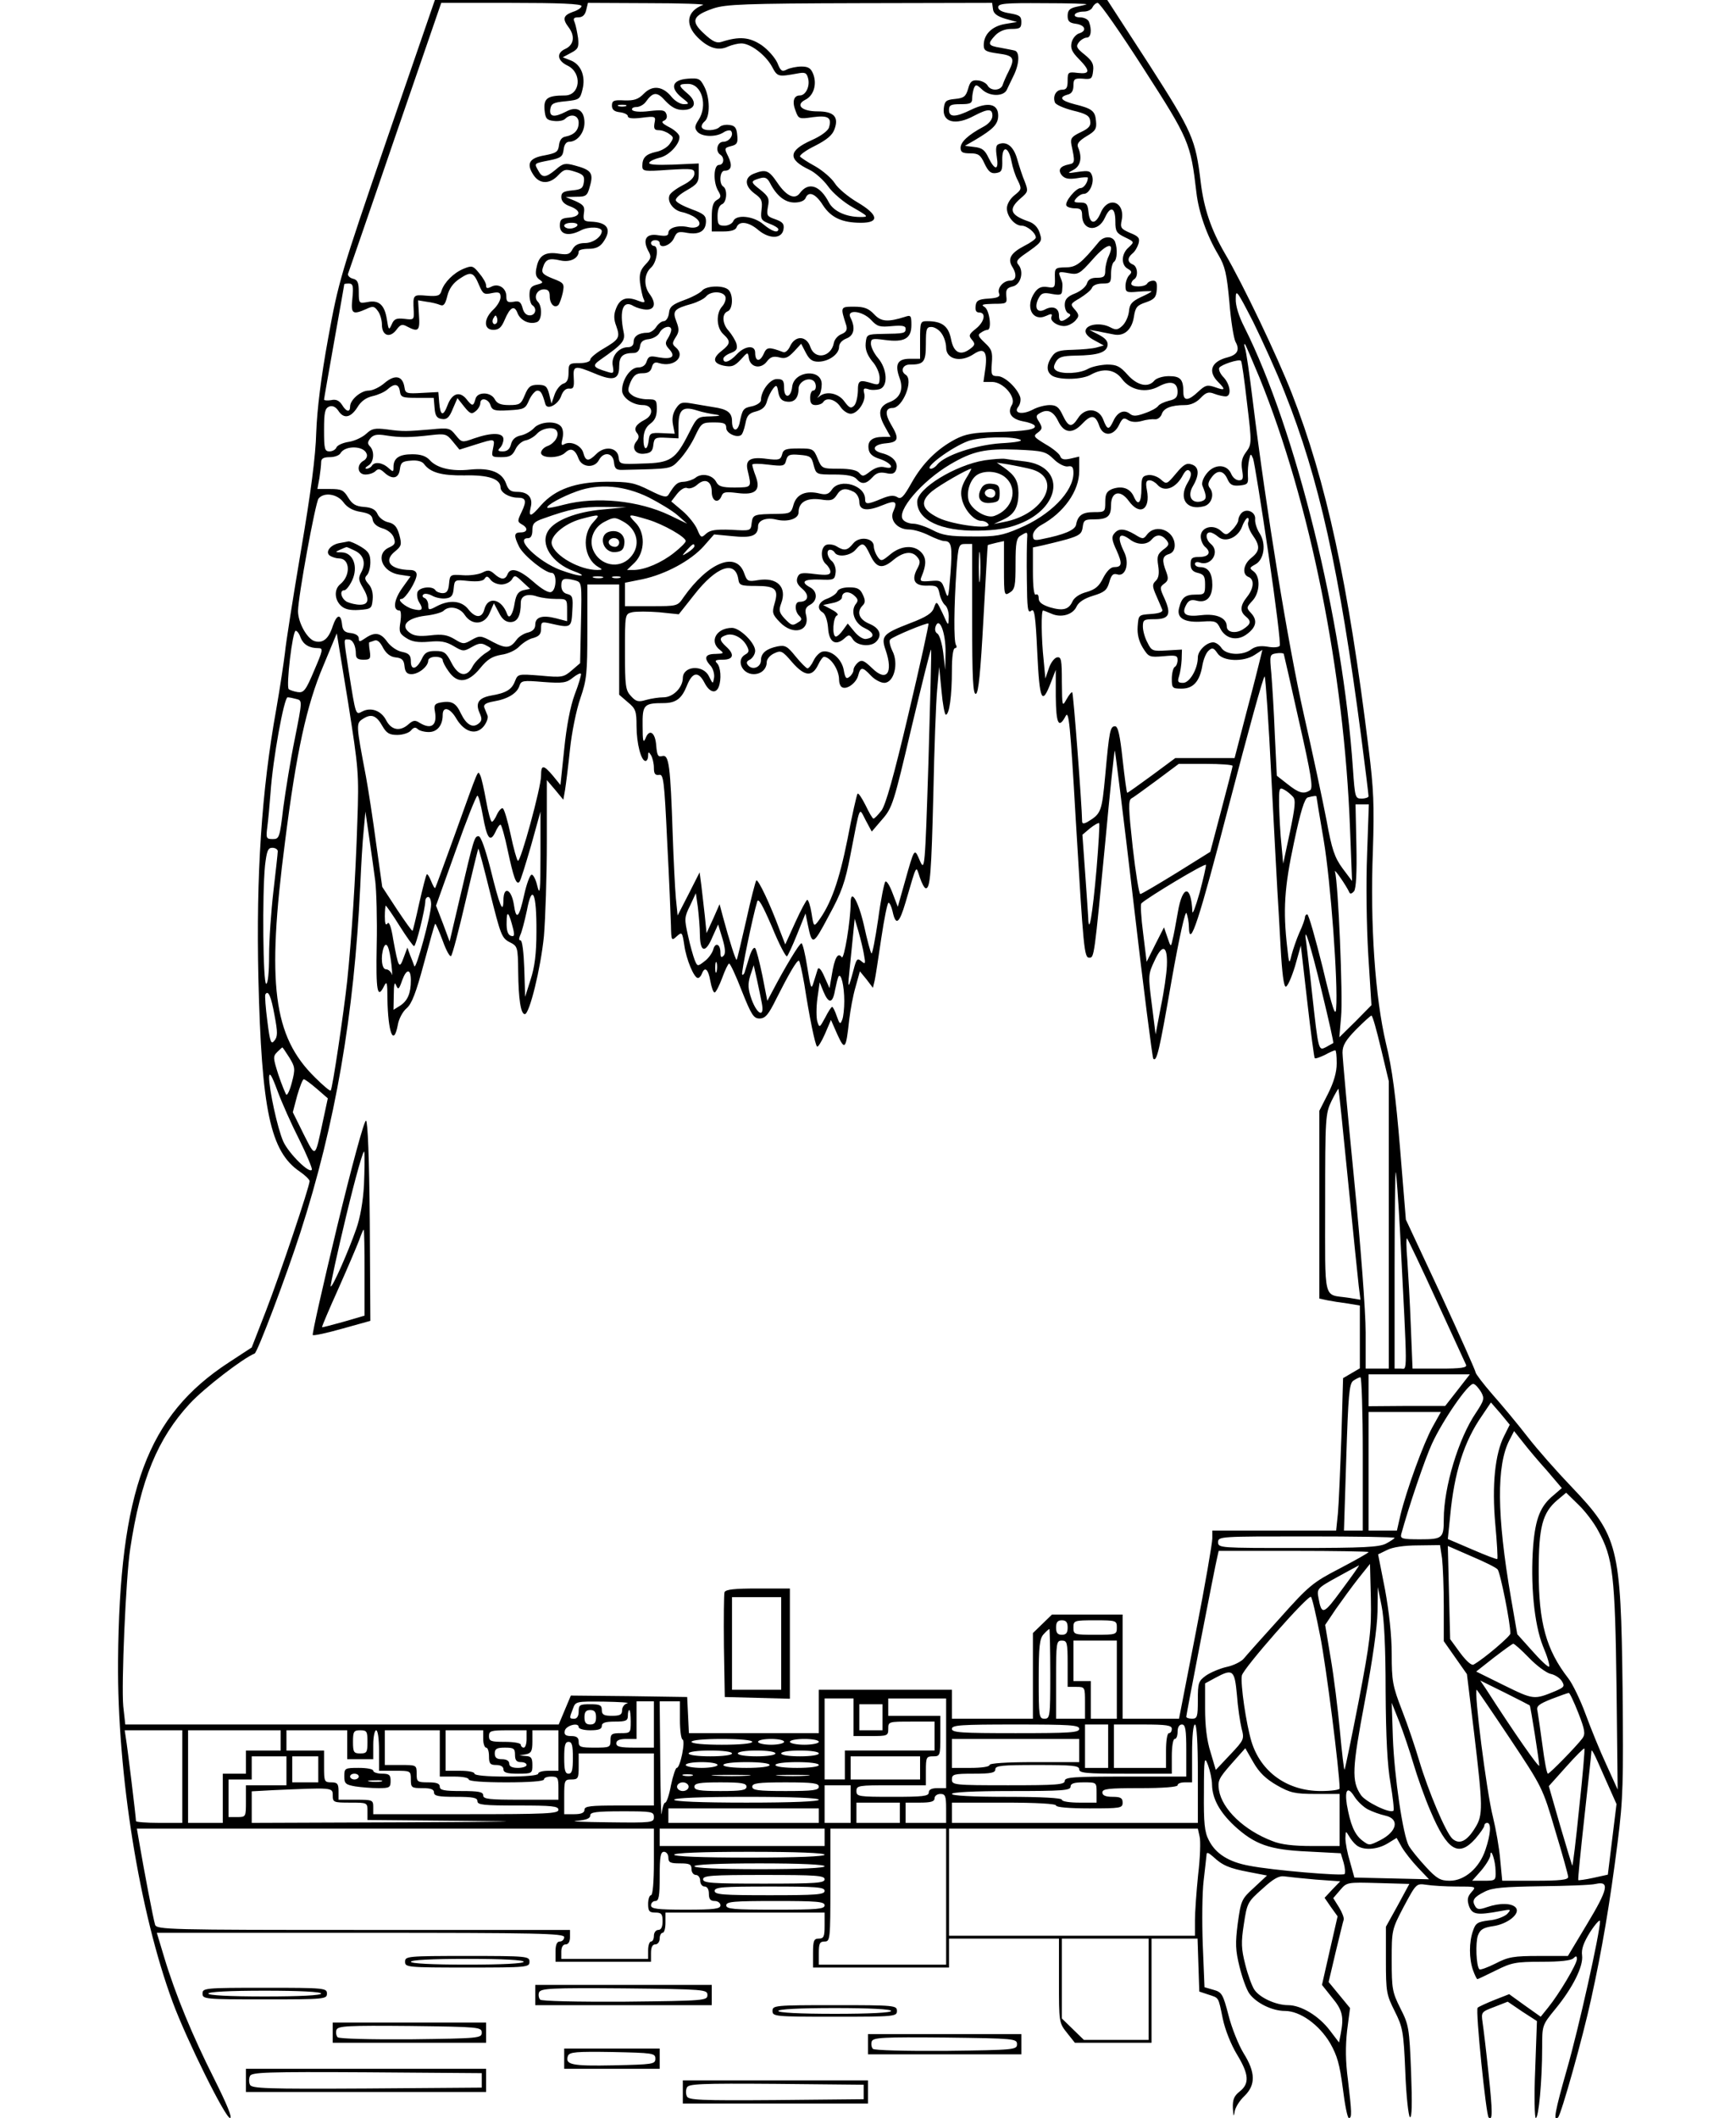 <?xml version="1.0" encoding="UTF-8" standalone="yes"?>
<svg version="1.0" xmlns="http://www.w3.org/2000/svg" width="600" height="732" viewBox="0 0 600 732" preserveAspectRatio="xMidYMid meet">
  <g transform="translate(0,732) scale(0.1,-0.1)" fill="#000000" stroke="none">
    <path d="M1337 6838 c-160 -467 -167 -490 -203 -688 -25 -137 -38 -245 -41
-324 -2 -82 -19 -211 -53 -410 -27 -160 -52 -318 -55 -351 -4 -33 -17 -121
-30 -195 -51 -283 -70 -574 -62 -930 11 -456 41 -600 143 -669 19 -13 34 -28
34 -33 0 -19 -103 -325 -151 -449 l-49 -126 -78 -51 c-283 -184 -379 -443
-384 -1033 -3 -391 74 -868 189 -1179 49 -132 182 -400 198 -400 9 0 -11 48
-55 136 -74 147 -133 288 -173 421 l-25 83 704 0 c619 0 704 -2 704 -15 0 -8
-7 -15 -15 -15 -10 0 -15 -11 -15 -35 l0 -35 165 0 165 0 0 30 c0 20 5 30 15
30 8 0 15 9 15 20 0 11 5 20 10 20 6 0 10 16 10 35 l0 35 275 0 275 0 0 -45
c0 -38 -3 -45 -20 -45 -17 0 -20 -7 -20 -50 l0 -50 235 0 235 0 0 50 0 50 190
0 190 0 0 -146 c0 -143 0 -145 28 -180 l27 -34 133 0 132 0 0 180 0 180 80 0
79 0 3 -92 3 -91 30 -10 c39 -13 35 -6 51 -83 8 -39 29 -91 49 -124 42 -69 44
-101 10 -128 -20 -16 -25 -28 -24 -58 2 -28 3 -32 6 -13 2 15 17 39 34 55 39
38 39 81 -3 148 -17 28 -41 87 -52 131 -19 73 -23 80 -52 88 l-31 9 -6 147
c-3 80 -2 180 3 221 5 41 9 81 10 89 0 11 6 9 23 -6 32 -30 55 -40 124 -53
l62 -12 -45 -42 c-43 -39 -45 -44 -56 -123 -9 -70 -8 -93 6 -150 9 -37 24 -79
34 -93 24 -33 79 -60 123 -60 52 0 118 -47 156 -111 25 -44 33 -73 44 -156 7
-57 16 -103 21 -103 11 0 10 18 -3 130 -9 66 -9 119 -3 173 l10 77 -37 45 -37
45 24 102 c14 57 26 108 28 113 2 6 -5 25 -16 43 l-20 32 24 28 c23 27 24 27
131 24 l108 -3 -40 -74 -41 -74 0 -116 c0 -109 2 -119 30 -175 28 -56 31 -69
37 -210 3 -83 11 -154 16 -157 7 -4 8 48 4 155 -6 154 -8 164 -37 221 -28 56
-30 68 -30 166 0 104 0 106 42 186 43 80 43 80 78 75 19 -3 66 -6 104 -6 68 0
69 0 52 -19 -14 -16 -16 -26 -9 -48 11 -30 27 -33 108 -18 38 7 39 7 24 -10
-10 -9 -37 -20 -62 -22 -40 -5 -47 -9 -56 -36 -14 -39 -14 -96 0 -136 6 -17
13 -31 15 -31 3 0 31 14 64 30 54 27 68 30 158 30 63 0 102 4 110 12 9 9 12 9
12 -3 0 -17 -61 -120 -100 -168 l-25 -31 -55 39 -54 39 -51 -20 c-27 -11 -54
-23 -58 -27 -8 -8 29 -370 38 -379 14 -14 14 18 0 149 -8 79 -18 160 -21 180
-5 35 -4 36 41 53 l46 18 50 -34 51 -33 -6 -167 c-4 -93 -2 -168 2 -168 10 0
22 129 22 243 0 77 0 78 45 133 61 74 98 149 93 186 -3 21 5 44 28 81 19 29
34 45 34 37 0 -39 -74 -372 -115 -514 -40 -140 -48 -182 -30 -164 11 11 86
278 114 408 38 172 65 331 92 544 19 151 20 205 17 530 -6 493 -15 528 -177
698 -49 51 -118 129 -152 173 -34 44 -89 110 -121 146 -32 37 -58 71 -58 76 0
5 -54 126 -120 269 l-121 259 -20 245 c-15 181 -27 276 -49 365 -37 157 -55
410 -45 665 5 156 3 212 -15 355 -70 569 -146 921 -265 1225 -50 128 -169 378
-232 485 -47 81 -72 154 -83 245 -18 149 -27 171 -179 408 l-144 222 -1162 0
-1162 0 -166 -482z m673 461 c0 -5 -13 -15 -30 -20 -33 -12 -37 -24 -15 -53
23 -30 19 -61 -11 -75 -32 -14 -28 -41 8 -58 51 -25 44 -103 -10 -103 -60 0
-73 -10 -70 -49 3 -31 7 -36 32 -39 16 -2 33 1 39 7 20 20 47 13 47 -13 0 -26
-15 -42 -45 -48 -13 -2 -21 -12 -23 -30 -3 -23 -9 -27 -50 -35 -53 -9 -64 -29
-38 -68 21 -32 56 -32 85 -1 20 21 26 23 57 13 29 -9 35 -15 32 -36 -3 -22 -9
-26 -40 -29 -30 -3 -38 -7 -38 -23 0 -14 10 -25 30 -32 40 -15 38 -35 -2 -39
-28 -2 -33 -7 -33 -28 0 -31 31 -38 73 -16 27 14 72 12 72 -3 -1 -20 -31 -41
-58 -41 -22 0 -35 -7 -43 -21 -9 -18 -17 -20 -46 -16 -47 8 -70 -5 -78 -45 -6
-24 -3 -35 9 -44 15 -10 14 -12 -9 -18 -20 -5 -25 -13 -25 -36 0 -16 5 -32 10
-35 17 -11 11 -35 -9 -35 -12 0 -21 9 -25 26 -6 21 -12 25 -31 21 -21 -3 -25
0 -25 19 0 29 -28 46 -52 33 -14 -7 -18 -6 -18 5 0 8 -11 27 -24 42 -21 26
-25 27 -54 15 -34 -14 -67 -47 -76 -76 -5 -17 -13 -20 -51 -17 -48 4 -48 4
-45 -54 1 -29 0 -30 -32 -26 -28 3 -36 0 -44 -19 -10 -22 -11 -20 -17 18 -8
50 -28 67 -67 59 -29 -5 -30 -5 -30 35 0 33 -4 42 -21 46 -11 3 -18 11 -16 17
2 6 76 219 163 474 l159 462 242 0 c163 0 243 -3 243 -11z m420 4 c-56 -21
-64 -67 -19 -112 37 -37 72 -48 105 -32 14 6 35 11 46 11 32 0 84 -40 106 -80
19 -36 21 -36 88 -24 26 5 32 3 37 -17 7 -27 -8 -59 -29 -59 -21 0 -27 -22
-14 -54 10 -27 12 -28 59 -21 53 7 67 -1 56 -36 -4 -12 -29 -30 -61 -44 -80
-36 -82 -66 -6 -102 19 -9 48 -35 64 -57 16 -23 55 -56 86 -73 54 -31 55 -33
26 -33 -50 0 -93 20 -109 50 -31 60 -71 73 -101 32 -17 -23 -46 -10 -77 36
-30 44 -40 48 -81 32 -34 -13 -33 -43 2 -69 24 -17 28 -25 24 -56 -4 -33 -1
-37 27 -48 17 -6 31 -15 31 -19 0 -15 -22 -8 -52 17 -34 29 -95 35 -104 10 -4
-8 -17 -15 -30 -15 -21 0 -24 5 -24 34 0 21 6 36 15 40 17 6 20 51 5 61 -16
10 -12 55 4 55 24 0 28 18 13 49 -14 28 -14 30 10 36 20 5 24 11 21 38 -2 25
-8 33 -27 35 -13 2 -28 -1 -34 -7 -13 -13 -54 -15 -61 -2 -3 5 1 14 9 21 20
16 19 83 -1 121 -14 27 -19 30 -57 27 -54 -4 -63 -31 -21 -65 27 -21 28 -23 7
-23 -12 0 -30 11 -41 24 -30 38 -66 43 -96 13 -20 -21 -35 -25 -68 -24 -37 2
-43 -1 -43 -18 0 -14 8 -21 28 -23 15 -2 27 -8 27 -14 0 -7 17 -9 48 -5 48 6
49 5 44 -19 -3 -19 0 -24 15 -24 11 0 27 -6 36 -13 16 -11 16 -14 2 -34 -8
-12 -30 -25 -48 -28 -35 -8 -47 -20 -47 -49 0 -18 6 -19 90 -13 84 5 90 4 90
-13 0 -13 -14 -27 -40 -40 -23 -12 -43 -27 -46 -35 -9 -22 13 -52 43 -58 15
-3 37 -12 47 -20 27 -20 11 -40 -25 -32 -35 8 -69 -2 -69 -20 0 -10 -9 -12
-35 -8 -41 7 -55 -14 -35 -53 12 -21 11 -27 -9 -48 -18 -19 -22 -33 -19 -63 3
-21 8 -46 12 -55 7 -15 4 -16 -22 -6 -37 14 -60 6 -73 -29 -8 -20 -8 -37 1
-60 14 -40 10 -46 -46 -79 -24 -14 -44 -31 -44 -37 0 -7 -16 -12 -37 -12 -36
0 -38 -2 -38 -33 0 -23 -5 -34 -18 -38 -10 -3 -24 -20 -30 -37 l-11 -32 -8 33
c-7 27 -13 32 -39 32 -25 0 -33 -6 -45 -35 -13 -32 -18 -35 -54 -35 -29 0 -42
5 -50 20 -6 12 -21 20 -36 20 -17 0 -28 -7 -31 -20 -7 -25 -11 -25 -32 2 -23
27 -49 18 -64 -22 -15 -40 -25 -38 -29 8 l-3 37 -57 -3 c-52 -3 -57 -2 -60 19
-6 40 -32 46 -68 16 -17 -15 -42 -27 -56 -27 -27 0 -64 -32 -64 -55 0 -21 -13
-19 -28 6 -10 15 -21 20 -38 16 -13 -2 -24 -1 -24 2 0 3 16 94 35 201 19 107
35 196 35 198 0 1 7 2 16 2 14 0 16 -9 12 -50 -6 -55 0 -59 48 -38 23 11 28
10 40 -7 8 -10 14 -32 14 -47 0 -38 27 -48 50 -18 14 19 20 21 38 11 38 -20
44 -14 40 40 l-3 51 30 -5 c17 -2 37 -7 46 -11 12 -5 18 2 25 31 6 25 20 45
43 60 39 26 48 23 67 -23 13 -30 17 -33 44 -27 25 5 30 2 30 -14 0 -11 -11
-30 -25 -43 -34 -32 -34 -70 0 -70 19 0 28 8 39 34 19 45 34 53 45 23 10 -25
42 -40 67 -30 17 6 19 54 3 70 -16 16 -3 43 21 43 15 0 20 -7 20 -24 0 -27 17
-43 30 -30 4 5 11 24 15 42 6 31 5 34 -34 49 -35 14 -40 20 -35 37 9 30 21 35
60 26 34 -8 64 7 64 31 0 5 15 9 34 9 25 0 39 7 50 22 32 45 17 70 -43 72 -23
1 -26 5 -23 29 4 23 -1 29 -29 42 l-34 14 37 1 c34 0 38 3 47 37 13 45 4 56
-52 71 -33 9 -41 8 -66 -14 -35 -29 -47 -30 -61 -3 -14 25 -16 24 40 35 39 8
45 13 48 37 2 17 9 27 19 27 28 0 53 31 53 66 0 43 -26 59 -64 38 -41 -21 -58
-18 -54 9 3 19 11 23 53 27 47 5 50 7 58 40 12 46 -5 87 -40 101 l-28 11 28
15 c25 13 28 19 25 51 -3 20 -8 45 -12 55 -6 13 -3 17 13 17 14 0 23 8 27 25
l6 25 207 -1 c113 0 199 -3 191 -6z m1002 -15 c2 -15 14 -24 43 -33 l40 -11
-42 -7 c-45 -8 -73 -36 -73 -73 0 -19 7 -23 50 -29 54 -7 59 -16 36 -62 -8
-15 -17 -36 -20 -45 -6 -22 -42 -24 -53 -3 -5 8 -20 16 -33 17 -20 2 -27 -3
-34 -29 -8 -27 -15 -32 -45 -35 -31 -3 -36 -7 -39 -32 -6 -49 41 -61 105 -26
48 25 63 25 63 0 0 -13 -12 -28 -31 -38 -54 -29 -79 -53 -79 -73 0 -15 7 -19
33 -19 28 0 36 -5 50 -36 13 -27 22 -35 40 -32 19 3 22 9 21 45 -1 52 22 48
32 -5 4 -21 13 -50 22 -66 14 -29 13 -31 -12 -51 -15 -12 -26 -31 -26 -45 0
-28 27 -60 51 -60 19 0 49 -25 49 -41 0 -5 -18 -18 -40 -29 -46 -24 -58 -44
-42 -71 18 -28 14 -49 -7 -49 -23 0 -45 -25 -38 -44 5 -11 -4 -16 -36 -18 -35
-2 -43 -7 -45 -25 -2 -16 2 -23 12 -23 25 0 19 -32 -11 -56 -24 -19 -26 -24
-14 -38 12 -14 11 -19 -5 -31 -34 -26 -58 -15 -67 33 -9 45 -31 62 -83 62 -23
0 -24 -3 -24 -65 l0 -65 -35 0 c-43 0 -53 -19 -36 -66 15 -40 2 -70 -35 -84
-36 -14 -41 -38 -17 -82 l21 -38 -26 0 c-38 0 -54 -14 -50 -41 2 -17 13 -27
38 -35 40 -13 56 -38 18 -29 -16 4 -32 -1 -50 -14 -23 -18 -27 -19 -38 -6 -8
10 -31 15 -71 15 -58 0 -59 1 -73 35 -14 34 -17 35 -66 35 -44 0 -53 -3 -57
-21 -5 -18 -11 -20 -52 -15 -58 8 -76 -3 -67 -40 14 -60 15 -58 -44 -59 -45 0
-57 4 -65 20 -13 24 -50 31 -71 14 -9 -7 -27 -13 -40 -14 -23 -1 -30 -7 -53
-44 -7 -12 -19 -9 -67 15 -52 26 -69 29 -149 29 -106 -1 -176 -26 -225 -81
-35 -41 -44 -43 -36 -8 9 34 -9 54 -46 54 -23 0 -31 6 -39 29 -14 39 -55 55
-124 48 -64 -7 -115 5 -140 33 -13 14 -31 20 -60 20 -45 0 -65 -13 -65 -44 0
-18 -1 -18 -18 -3 -21 19 -48 22 -57 7 -3 -5 -12 -10 -18 -10 -7 0 -4 5 6 11
19 11 23 49 5 67 -8 8 -8 15 2 27 11 13 24 15 54 10 50 -8 85 -7 155 1 50 6
55 4 76 -22 l23 -28 54 17 c70 22 69 22 62 -13 -6 -29 -5 -30 29 -30 29 0 38
5 49 28 7 15 23 28 35 30 11 2 29 12 39 23 18 20 59 26 68 10 10 -16 -6 -42
-30 -52 -13 -4 -24 -15 -24 -24 0 -20 63 -20 84 1 19 18 34 11 46 -22 12 -30
55 -33 70 -4 16 30 48 26 52 -7 2 -23 8 -28 31 -27 172 4 164 2 196 36 17 18
41 54 53 80 22 46 24 48 65 48 35 0 43 -3 43 -19 0 -18 35 -35 51 -25 5 3 11
20 15 39 5 28 12 37 37 43 22 6 33 16 38 36 4 15 14 34 21 43 11 14 14 13 18
-13 4 -21 12 -30 29 -32 26 -4 41 12 41 45 0 22 31 40 50 28 13 -8 13 -35 0
-35 -5 0 -10 -11 -10 -25 0 -18 5 -25 19 -25 11 0 23 5 26 10 11 18 42 10 59
-15 9 -14 25 -25 36 -25 25 0 54 44 47 70 -4 17 -2 20 14 15 10 -4 28 -3 39 0
30 9 27 69 -5 107 -14 16 -25 39 -25 50 0 18 4 19 49 13 67 -9 91 5 91 52 0
32 -2 35 -22 28 -60 -19 -83 -17 -107 9 -19 20 -34 26 -69 26 -48 0 -48 0 -27
-65 4 -15 0 -23 -17 -30 -13 -5 -24 -19 -26 -30 -9 -49 -65 -60 -81 -15 -13
40 -52 42 -70 4 -6 -14 -17 -24 -24 -21 -51 19 -57 18 -68 -7 -13 -28 -29 -26
-29 5 0 28 -36 24 -64 -6 -24 -26 -46 -33 -46 -15 0 6 12 15 26 20 20 8 24 14
19 33 -4 12 -16 31 -26 43 -23 24 -25 60 -4 68 18 7 20 57 3 74 -17 17 -78 15
-92 -3 -6 -7 -33 -22 -61 -32 -41 -15 -51 -23 -53 -46 -2 -15 -10 -27 -18 -27
-7 0 -19 -9 -26 -20 -7 -11 -20 -20 -30 -20 -30 0 -48 -12 -48 -31 0 -12 -7
-19 -20 -19 -32 0 -59 -33 -52 -65 4 -25 3 -27 -19 -20 -50 15 -53 21 -25 41
80 56 88 66 81 98 -15 75 -1 111 35 88 11 -6 31 -12 45 -12 29 0 33 23 10 54
-21 28 -19 70 5 91 21 19 28 75 10 75 -5 0 -10 5 -10 10 0 6 7 10 15 10 8 0
15 -4 15 -10 0 -21 37 -9 49 16 10 23 15 25 47 19 42 -7 64 7 64 41 0 19 -9
26 -50 41 -27 10 -52 23 -54 30 -3 7 14 22 37 35 37 21 42 28 42 58 l0 35 -89
-4 c-59 -2 -86 0 -82 7 3 6 20 13 36 17 33 7 72 50 68 74 -2 9 -18 23 -36 32
-23 12 -28 18 -17 22 9 4 12 13 8 23 -5 14 -15 15 -59 10 -31 -4 -55 -2 -59 4
-3 5 3 10 14 10 11 0 26 8 33 18 25 35 39 36 68 3 21 -22 38 -31 60 -31 43 0
51 27 17 56 -34 29 -34 34 1 34 48 0 69 -75 36 -125 -13 -20 -14 -28 -4 -40
15 -18 63 -20 90 -3 10 7 22 9 26 6 12 -13 -5 -38 -26 -38 -21 0 -29 -33 -10
-45 15 -10 12 -35 -5 -35 -19 0 -21 -61 -2 -91 10 -17 9 -22 -5 -30 -13 -7
-18 -23 -18 -59 l0 -50 40 0 c27 0 43 5 46 15 9 23 43 18 76 -11 38 -31 81
-30 86 4 3 18 -3 25 -28 34 -29 10 -31 13 -26 43 6 29 2 36 -26 59 -35 27 -35
30 -1 40 17 5 25 1 34 -16 23 -45 52 -68 85 -68 19 0 34 6 38 15 10 26 35 16
60 -24 28 -43 66 -61 132 -61 65 0 60 28 -13 71 -32 19 -67 48 -78 66 -11 17
-41 43 -67 58 -26 14 -50 30 -53 34 -2 5 21 22 52 37 41 21 60 37 67 57 16 43
-2 62 -58 62 -55 0 -78 22 -43 40 29 14 41 53 28 88 -8 21 -17 27 -41 27 -17
0 -40 -5 -50 -10 -17 -9 -22 -6 -33 22 -8 18 -32 46 -55 62 -42 28 -77 31
-139 11 -16 -5 -30 1 -60 29 -47 43 -40 62 33 87 43 14 106 17 506 18 l457 1
3 -22z m323 17 c-5 -2 -22 -6 -37 -9 -21 -5 -28 -12 -28 -31 0 -18 6 -24 27
-27 33 -4 41 -24 14 -33 -12 -3 -24 -18 -27 -31 -5 -20 0 -33 25 -58 40 -41
39 -53 -4 -48 -33 4 -35 3 -35 -27 0 -24 -4 -31 -19 -31 -21 0 -33 -22 -25
-44 3 -8 31 -20 62 -28 46 -11 58 -18 60 -36 3 -17 -5 -26 -33 -39 -31 -15
-36 -21 -32 -43 13 -60 12 -64 -8 -68 -31 -6 -40 -19 -25 -38 11 -12 24 -14
52 -10 21 4 38 4 38 2 0 -16 -14 -36 -25 -36 -17 0 -57 -49 -49 -61 3 -5 16
-9 30 -9 19 0 24 -5 24 -24 0 -54 56 -60 79 -8 19 42 36 36 36 -14 0 -34 4
-40 33 -54 33 -16 33 -16 13 -35 -26 -22 -27 -61 -3 -74 14 -8 15 -12 5 -22
-7 -7 -13 -24 -13 -37 0 -22 3 -24 45 -20 25 2 45 2 45 1 0 -2 -17 -11 -37
-20 -31 -15 -39 -24 -41 -49 -2 -18 -12 -40 -23 -50 -16 -15 -23 -15 -42 -5
-32 17 -81 11 -85 -11 -2 -11 9 -23 30 -34 l33 -18 -25 -7 c-14 -4 -51 -7 -82
-8 -47 -1 -60 -5 -72 -23 -21 -30 -20 -55 3 -68 28 -14 102 -12 131 5 43 24
83 19 108 -15 29 -39 83 -50 128 -25 40 21 64 14 64 -19 0 -19 -7 -26 -30 -31
-16 -4 -33 -12 -37 -18 -5 -7 -25 -18 -46 -25 -30 -11 -41 -11 -52 -2 -20 16
-43 6 -57 -25 -15 -32 -21 -32 -35 5 -15 40 -63 43 -87 5 -22 -34 -33 -32 -53
10 -13 28 -22 35 -45 35 -16 0 -43 -7 -59 -16 -37 -19 -68 -12 -49 11 6 8 9
23 6 33 -11 32 -54 72 -78 72 -21 0 -23 4 -20 45 3 38 0 48 -24 70 -23 22 -26
28 -14 35 8 6 18 10 23 10 16 0 7 69 -10 79 -14 8 -7 10 30 11 47 0 48 1 45
27 -2 22 2 28 22 33 28 6 40 51 20 75 -9 10 -5 17 15 32 69 48 68 48 58 79 -6
19 -20 33 -39 39 -63 22 -70 42 -26 80 26 22 26 25 14 57 -8 18 -19 53 -26 77
-12 44 -36 64 -64 53 -10 -3 -11 -16 -7 -43 8 -48 -6 -50 -28 -5 -13 28 -23
35 -49 38 l-33 4 33 19 c66 39 82 56 82 86 0 40 -35 48 -93 20 -55 -27 -77
-27 -77 -1 0 17 7 20 40 20 33 0 40 3 40 19 0 11 3 27 6 36 6 14 9 14 29 -5
26 -24 74 -24 85 0 4 8 14 30 23 48 20 40 22 81 5 87 -7 2 -30 6 -50 10 -44 7
-46 13 -18 43 14 14 33 22 55 22 30 0 35 3 35 24 0 20 -6 24 -40 30 -26 4 -40
11 -40 21 0 13 24 15 158 14 86 0 153 -2 147 -4z m198 -223 c157 -244 162
-256 182 -427 8 -69 36 -149 76 -216 23 -39 29 -65 38 -163 5 -64 15 -125 21
-137 16 -28 7 -45 -27 -54 -56 -14 -70 -48 -33 -85 27 -27 25 -31 -11 -18 -27
9 -33 7 -58 -16 -34 -32 -51 -33 -51 -2 0 45 -10 56 -50 56 -21 0 -43 -7 -50
-15 -21 -26 -59 -18 -93 20 -26 29 -37 35 -71 35 -23 -1 -52 -7 -66 -15 -28
-16 -88 -19 -109 -6 -10 7 -11 13 -2 30 10 17 21 21 69 22 77 1 106 11 110 35
2 14 -7 25 -30 37 l-33 17 30 -5 c17 -4 41 -8 55 -11 35 -7 62 16 69 61 5 33
11 40 41 50 29 10 36 17 38 43 2 23 -1 32 -12 32 -8 0 -18 -4 -21 -10 -8 -13
-55 -13 -55 -1 0 6 5 13 10 16 15 9 12 45 -5 51 -19 8 -19 23 -1 38 8 6 17 21
21 34 5 19 1 25 -29 37 -32 14 -35 18 -29 45 12 64 -48 84 -73 24 -18 -42 -38
-40 -42 4 -3 27 -7 32 -29 32 -21 0 -24 2 -13 15 7 8 18 15 26 15 19 0 36 37
29 61 -6 19 -12 20 -49 15 -38 -6 -39 -5 -16 7 25 13 31 43 16 78 -5 12 3 22
29 38 31 18 36 26 33 53 -3 35 -14 43 -75 58 -46 12 -55 24 -23 33 14 3 20 14
20 31 0 23 4 26 33 24 29 -3 32 0 35 27 3 23 -3 35 -29 56 -29 23 -31 29 -20
43 7 9 20 16 27 16 15 0 18 27 8 54 -3 9 -17 16 -31 16 -13 0 -21 4 -18 10 3
6 17 10 31 10 14 0 27 7 30 15 4 8 12 15 18 15 7 0 79 -103 159 -228z m-1790
-129 c-7 -2 -19 -2 -25 0 -7 3 -2 5 12 5 14 0 19 -2 13 -5z m-168 -413 c-3 -5
-15 -10 -26 -10 -10 0 -19 5 -19 10 0 6 12 10 26 10 14 0 23 -4 19 -10z m2445
-576 c119 -298 189 -613 265 -1193 14 -107 25 -198 25 -203 0 -4 -11 -8 -24
-8 -22 0 -23 3 -30 103 -35 515 -197 1172 -376 1528 -18 35 -30 73 -29 96 0
35 4 30 60 -79 32 -65 82 -175 109 -244z m-1933 331 c3 -9 -2 -24 -11 -34 -22
-24 -20 -74 4 -96 26 -24 25 -33 -5 -57 -34 -26 -31 -44 7 -52 27 -5 36 -2 58
21 24 27 25 27 28 6 5 -33 41 -40 62 -13 12 16 22 20 43 15 21 -6 31 -1 51 20
l25 27 16 -31 c12 -23 22 -31 43 -31 36 0 72 26 72 51 0 12 10 23 25 29 27 10
32 37 15 71 -17 31 40 26 71 -7 21 -23 30 -25 72 -21 35 3 47 1 47 -9 0 -16
-5 -17 -80 -18 -54 -1 -55 -2 -58 -32 -2 -22 5 -40 22 -62 15 -16 26 -42 26
-57 0 -24 -3 -26 -22 -21 -48 15 -53 13 -53 -26 -1 -21 -6 -43 -13 -50 -11
-11 -17 -8 -34 15 -20 28 -62 37 -86 17 -9 -7 -9 -7 -2 2 6 7 10 25 10 40 0
55 -95 47 -102 -8 -4 -40 -28 -43 -28 -5 0 26 -4 31 -25 31 -24 0 -55 -41 -55
-73 0 -8 -14 -17 -30 -21 -31 -6 -34 -9 -44 -59 -8 -32 -26 -27 -26 7 0 30
-16 42 -65 49 -22 4 -56 9 -77 13 -31 5 -38 3 -52 -18 -11 -17 -14 -35 -10
-56 l6 -31 -43 2 c-41 2 -44 0 -47 -25 -5 -40 -19 -34 -18 7 1 24 9 40 24 51
15 11 22 25 22 50 0 32 -2 34 -33 34 -18 0 -42 6 -52 14 -16 12 -17 17 -6 45
11 24 20 31 41 31 20 0 29 6 33 21 4 15 11 19 25 14 52 -16 94 24 57 55 -12
10 -12 15 0 34 12 18 13 28 3 54 -15 38 -8 45 53 62 20 6 42 17 49 25 16 20
59 19 67 0z m-791 -92 c-10 -10 -19 5 -10 18 6 11 8 11 12 0 2 -7 1 -15 -2
-18z m604 -23 c0 -6 -5 -19 -12 -30 -10 -15 -9 -22 6 -38 22 -25 8 -35 -38
-27 -29 6 -35 4 -41 -14 -4 -14 -15 -21 -30 -21 -26 0 -55 -42 -55 -79 0 -25
36 -51 72 -51 35 0 39 -34 6 -51 -31 -16 -39 -31 -26 -46 7 -9 7 -17 -2 -28
-19 -23 -4 -47 27 -43 22 2 29 9 31 30 3 25 7 27 45 25 l42 -2 0 42 c0 57 14
70 62 55 21 -7 52 -13 68 -15 19 -3 13 -5 -17 -6 -48 -1 -48 -1 -77 -58 -46
-91 -63 -103 -159 -105 -80 -3 -81 -3 -84 22 -4 34 -48 40 -77 11 -27 -27 -37
-26 -45 4 -7 26 -45 43 -67 29 -9 -5 -10 0 -5 20 4 17 2 34 -5 42 -17 21 -73
17 -93 -5 -10 -11 -31 -23 -46 -26 -19 -4 -30 -14 -34 -31 -4 -16 -13 -24 -28
-24 -17 0 -19 3 -10 12 7 7 12 20 12 30 0 23 -40 24 -101 3 -42 -15 -43 -15
-64 11 -20 25 -24 26 -85 20 -84 -7 -96 -8 -153 0 -41 5 -52 3 -71 -15 -13
-12 -40 -25 -60 -28 -21 -3 -40 -12 -43 -19 -3 -8 -14 -14 -24 -14 -17 0 -19
8 -19 74 0 61 3 75 18 81 11 4 22 -1 31 -14 19 -30 43 -25 66 11 13 22 31 34
53 39 18 4 41 14 51 23 24 22 39 20 43 -6 3 -21 8 -23 60 -23 l57 0 3 -35 c2
-27 8 -36 25 -38 17 -3 26 5 38 35 l16 37 23 -29 c20 -25 26 -28 40 -16 9 7
16 20 16 27 0 22 28 16 35 -6 6 -18 14 -21 63 -18 54 3 58 5 71 36 8 17 21 32
28 32 12 0 17 -8 28 -47 6 -21 43 -2 54 27 6 18 16 28 28 27 15 -2 18 5 16 36
-3 44 3 45 73 16 64 -27 84 -21 84 25 0 34 12 46 50 46 12 0 20 8 22 23 2 16
11 23 31 25 15 2 32 12 37 23 11 20 40 27 40 9z m934 -12 c9 -12 16 -34 16
-49 0 -41 50 -53 95 -23 36 24 48 10 41 -47 l-7 -49 30 0 c39 0 85 -54 68 -80
-16 -27 -2 -48 38 -56 19 -3 38 -10 41 -15 8 -13 -32 -20 -136 -22 -76 -2
-103 -7 -138 -25 -64 -34 -113 -83 -151 -150 -28 -50 -37 -59 -50 -50 -12 7
-27 6 -55 -6 -48 -20 -56 -20 -56 -1 0 48 -86 73 -114 34 -11 -17 -21 -20 -42
-15 -47 12 -80 -1 -91 -37 -8 -30 -12 -32 -53 -33 -85 -1 -88 -2 -92 -31 -3
-28 -3 -28 -71 -24 -53 2 -72 -1 -86 -13 -17 -16 -19 -15 -31 14 -7 17 -30 46
-51 64 l-39 33 20 26 c13 16 27 24 36 20 8 -3 23 2 34 12 27 24 50 12 50 -25
0 -33 23 -42 34 -14 5 14 15 15 55 10 62 -8 81 9 63 58 -7 18 -12 36 -12 40 0
4 25 4 56 0 51 -6 56 -5 61 15 5 19 12 22 46 19 37 -3 42 -6 49 -35 9 -33 9
-33 72 -33 44 0 67 -5 76 -15 17 -20 33 -19 55 5 14 16 26 19 47 15 21 -5 30
-2 35 11 9 24 -9 47 -46 57 -42 10 -35 31 12 35 43 4 46 16 16 66 -21 36 -19
56 6 56 35 0 74 97 45 115 -19 12 -10 35 14 35 49 0 56 8 56 71 0 52 2 59 19
59 11 0 27 -10 35 -22z m1099 -153 c175 -431 293 -1018 313 -1560 l7 -180 -33
44 c-27 37 -37 65 -55 165 -13 67 -48 232 -79 368 -54 240 -129 700 -176 1081
-11 91 -23 174 -27 184 -3 10 -4 16 0 13 3 -3 25 -55 50 -115z m-43 -88 c17
-139 16 -143 -3 -169 -15 -20 -18 -36 -14 -62 5 -30 3 -36 -11 -36 -10 0 -22
10 -27 23 -15 34 -58 34 -84 1 -13 -16 -19 -34 -15 -43 16 -39 15 -48 -5 -54
-33 -8 -48 19 -28 53 23 39 22 67 -5 75 -17 6 -28 -1 -53 -31 -32 -38 -33 -39
-53 -21 -11 10 -31 17 -44 15 -20 -3 -23 -9 -23 -45 0 -51 -11 -64 -26 -30
-13 30 -41 39 -75 27 -19 -8 -24 -17 -24 -45 0 -34 -1 -35 -39 -35 -40 0 -56
-11 -62 -44 -4 -18 -41 -34 -117 -49 -27 -6 -32 -4 -32 13 0 11 12 26 28 35
79 43 132 118 132 187 l0 50 -30 -7 c-22 -5 -32 -3 -36 9 -3 8 -26 27 -51 41
-41 25 -43 28 -26 40 16 12 16 17 5 36 -12 18 -12 23 0 30 27 17 48 9 65 -26
20 -42 49 -46 83 -10 31 33 46 32 59 -6 13 -39 50 -37 69 3 11 23 16 26 31 16
11 -7 29 -8 47 -3 16 5 37 7 46 6 9 -1 19 7 23 17 6 21 32 32 81 32 19 0 39 9
53 24 19 20 28 23 48 15 13 -5 31 -9 39 -9 21 0 17 40 -7 66 -12 12 -18 27
-15 33 7 11 68 31 75 24 3 -2 12 -67 21 -146z m-785 -126 c13 -5 -11 -10 -66
-13 -87 -6 -193 -41 -220 -74 -6 -8 -16 -14 -21 -14 -30 0 71 75 129 96 41 14
146 17 178 5z m-2258 -49 c4 -8 -1 -19 -10 -24 -26 -14 -22 -48 6 -48 13 0 28
5 35 12 9 9 16 8 30 -5 28 -26 50 -21 54 11 3 23 8 28 38 30 21 2 38 -2 45
-11 22 -30 60 -41 140 -40 83 2 125 -12 125 -42 0 -17 30 -35 59 -35 29 0 32
-11 14 -49 -15 -31 -15 -34 0 -43 23 -12 21 -28 -3 -28 -24 0 -25 -11 -5 -51
17 -31 89 -89 112 -89 18 0 17 -59 -2 -66 -9 -4 -34 11 -61 35 -49 43 -80 52
-90 26 -8 -20 -23 -19 -46 2 -15 13 -22 14 -41 4 -12 -6 -43 -11 -67 -9 -44 3
-45 2 -48 -29 -2 -25 -8 -33 -22 -33 -10 0 -22 5 -25 10 -10 16 -55 11 -62 -6
-3 -9 -1 -25 6 -36 16 -25 10 -31 -22 -23 -27 7 -58 35 -39 35 13 0 52 62 52
84 0 10 -8 16 -22 16 -69 1 -94 31 -53 64 23 19 24 24 15 58 -8 28 -17 38 -38
43 -15 3 -32 16 -37 28 -7 16 -20 23 -47 25 -29 2 -41 10 -55 33 -15 25 -23
29 -61 29 l-45 0 7 38 c3 20 6 45 6 55 0 12 8 17 30 17 16 0 33 6 37 14 16 27
80 26 90 -2z m2375 -19 c16 -16 38 -27 49 -25 15 3 19 -3 19 -23 0 -64 -80
-146 -188 -191 -58 -25 -80 -29 -162 -28 -78 0 -103 4 -137 22 -23 12 -53 22
-66 22 -14 0 -30 6 -36 14 -24 29 65 133 163 191 78 46 121 55 230 51 91 -4
100 -6 128 -33z m742 -327 c25 -170 43 -314 39 -318 -3 -5 -21 -7 -42 -3 -25
4 -42 1 -56 -9 -30 -23 -87 -20 -103 4 -7 11 -20 20 -29 20 -23 0 -53 -29 -53
-52 0 -39 -28 -88 -51 -88 -18 0 -20 4 -14 23 4 12 8 38 9 57 l1 35 -52 -3
c-49 -3 -53 -2 -67 27 -9 16 -16 41 -16 56 0 23 4 25 40 25 51 0 59 17 35 71
-17 37 -17 40 -1 52 14 10 15 18 7 40 -16 41 -14 55 9 62 13 4 20 15 20 30 0
52 -66 77 -96 37 -12 -16 -15 -16 -42 1 -36 21 -56 22 -71 3 -10 -11 -8 -24 8
-58 21 -47 19 -58 -9 -58 -11 0 -25 -14 -37 -37 -14 -29 -27 -40 -57 -49 -24
-6 -43 -19 -49 -32 -13 -29 -33 -34 -78 -21 -28 9 -39 18 -39 31 0 11 -4 16
-10 13 -6 -4 -10 25 -10 79 l0 84 33 7 c17 4 55 13 84 21 44 13 52 19 55 42 3
24 7 27 38 27 48 0 60 10 60 49 0 47 32 55 61 15 38 -53 76 -31 63 37 -5 26
-3 34 9 34 8 0 20 -7 27 -15 24 -28 65 -13 89 34 9 16 16 20 23 13 7 -7 5 -20
-7 -40 -33 -55 -4 -97 55 -82 27 6 39 42 21 64 -7 9 -6 19 5 34 20 29 42 28
56 -3 9 -21 18 -25 42 -23 28 3 31 6 29 33 -1 17 1 41 4 55 5 23 6 24 14 5 4
-11 28 -159 53 -329z m-2142 195 c37 -19 82 -46 100 -62 l33 -29 -60 29 c-107
51 -253 66 -365 37 -30 -8 -56 -13 -58 -11 -7 7 51 39 102 57 77 28 164 20
248 -21z m709 19 c11 -6 19 -21 19 -35 0 -30 28 -33 83 -10 41 17 50 12 35
-21 -15 -31 13 -64 54 -64 16 0 46 -9 68 -20 22 -11 46 -20 54 -20 25 0 28
-18 21 -113 -7 -87 -8 -90 -19 -57 -11 33 -14 35 -50 32 -34 -3 -38 -1 -31 15
17 41 17 64 0 83 -25 28 -71 25 -108 -6 -29 -24 -32 -25 -44 -8 -7 10 -13 26
-13 36 0 29 -50 36 -71 10 -20 -25 -31 -27 -58 -10 -10 6 -26 8 -35 5 -20 -8
-21 -50 -1 -67 8 -7 15 -19 15 -26 0 -11 -12 -13 -53 -8 -47 6 -55 4 -61 -12
-5 -14 0 -25 18 -40 25 -22 19 -44 -11 -44 -17 0 -17 -32 -1 -48 10 -10 10
-15 -2 -22 -21 -14 -24 -13 -49 13 -18 20 -20 28 -11 52 21 56 -14 91 -80 80
-35 -6 -38 -4 -48 24 -27 77 -124 38 -210 -84 -20 -30 -22 -30 -111 -30 l-91
0 0 40 0 41 60 12 c80 17 167 64 212 114 l36 41 63 -6 c66 -7 89 1 89 34 0 21
29 32 64 23 39 -9 76 3 76 25 0 35 27 51 75 45 37 -6 45 -3 57 15 14 23 30 26
59 11z m-1764 -36 c13 -18 33 -29 59 -33 29 -5 40 -11 42 -27 2 -13 14 -24 34
-30 18 -5 35 -19 39 -32 7 -19 4 -25 -16 -34 -49 -22 -25 -85 35 -94 l39 -6
-30 -42 c-28 -40 -32 -76 -8 -76 5 0 6 -18 3 -39 -6 -35 -3 -41 20 -56 20 -13
40 -16 78 -13 40 4 59 1 86 -15 32 -19 35 -19 63 -3 23 13 33 15 50 5 21 -11
21 -11 -7 -29 -15 -11 -34 -30 -41 -44 -20 -39 -49 -33 -73 14 -18 35 -25 40
-55 40 -27 0 -37 -5 -47 -27 -18 -37 -38 -41 -38 -9 0 21 -6 28 -30 33 -17 3
-39 18 -51 34 -23 33 -44 36 -77 13 -19 -13 -22 -13 -22 0 0 9 -11 16 -27 18
-22 2 -29 9 -31 31 -4 37 -18 34 -32 -7 -14 -44 -34 -60 -62 -52 -26 7 -58 64
-58 104 0 48 60 375 71 389 19 23 65 16 86 -13z m895 -25 c-90 -8 -164 -37
-187 -73 -30 -46 12 -112 88 -140 23 -8 34 -15 25 -15 -10 -1 -41 8 -71 19
-77 29 -160 110 -112 110 10 0 15 10 15 28 0 22 6 29 38 40 92 33 132 41 207
40 l80 -1 -83 -8z m-30 -42 c-43 -45 -34 -127 15 -156 17 -10 16 -10 -2 -11
-61 0 -147 48 -158 89 -7 28 43 71 100 87 67 18 69 17 45 -9z m188 7 c53 -16
130 -60 130 -74 0 -5 -18 -23 -41 -41 -43 -34 -99 -58 -138 -59 l-24 0 27 26
c36 37 37 104 1 139 -28 29 -25 30 45 9z m-87 -6 c51 -27 63 -85 25 -125 -38
-41 -105 -28 -128 26 -15 37 2 79 40 98 31 16 36 16 63 1z m1397 -60 c-1 -13
-2 -76 -1 -142 1 -99 3 -117 15 -107 11 10 15 -14 21 -144 8 -167 16 -185 47
-104 l17 44 0 -92 c1 -95 10 -113 34 -68 11 22 16 -26 35 -357 27 -451 29
-478 47 -478 17 0 17 4 55 399 16 173 31 315 33 317 1 2 31 -236 65 -528 34
-293 65 -534 68 -537 12 -12 21 27 63 269 28 158 48 245 52 234 4 -11 8 -32 8
-47 2 -80 34 18 140 426 64 245 118 443 122 439 3 -4 14 -160 23 -347 10 -187
19 -365 21 -395 2 -30 7 -117 11 -192 5 -91 11 -138 18 -138 6 0 20 32 32 71
l20 71 22 -192 c12 -106 24 -195 26 -197 2 -3 18 3 35 11 16 9 32 16 36 16 3
0 5 -20 5 -45 0 -31 -10 -65 -30 -105 l-30 -59 0 -325 0 -324 28 -6 c15 -3 46
-8 70 -11 l42 -7 0 -108 0 -109 -29 -17 -29 -17 -6 -206 c-4 -113 -9 -232 -12
-263 l-6 -58 -214 0 -214 0 0 -27 c0 -16 -25 -162 -57 -325 l-58 -298 -97 0
-98 0 0 180 0 180 -122 0 -122 0 -33 -32 -33 -32 0 -148 0 -148 -140 0 -140 0
0 50 0 50 -230 0 -230 0 0 -75 0 -75 -225 0 -224 0 -3 63 -3 62 -201 3 -201 2
-21 -50 -21 -50 -749 0 -749 0 -7 63 c-7 74 9 446 24 544 36 239 95 382 206
502 50 54 184 157 224 173 10 4 110 269 158 418 121 375 186 753 207 1195 3
72 8 159 12 195 l6 65 13 -90 c7 -49 17 -117 21 -150 4 -33 7 -133 5 -222 -3
-159 2 -189 26 -140 9 18 11 11 11 -44 2 -117 21 -169 36 -91 3 20 17 46 30
57 18 15 33 54 60 155 20 74 37 136 39 137 2 2 13 -24 26 -58 12 -34 25 -57
29 -53 5 5 27 90 50 189 23 99 43 180 44 182 2 1 20 -68 41 -153 36 -144 40
-156 67 -170 28 -14 29 -16 30 -102 1 -96 9 -147 23 -147 16 0 55 159 66 270
5 61 10 207 10 325 l0 214 29 -34 28 -34 6 34 c3 19 11 82 17 140 6 58 22 137
36 177 22 64 24 87 24 232 l0 161 55 0 55 0 0 -191 0 -190 30 -26 c27 -22 30
-31 30 -82 0 -61 16 -121 31 -121 5 0 9 8 9 18 0 14 2 15 10 2 5 -8 10 -28 10
-43 0 -21 4 -27 18 -25 15 3 18 -17 28 -232 7 -129 12 -259 13 -289 1 -52 2
-54 20 -37 18 16 19 15 26 -30 7 -51 34 -114 47 -114 5 0 11 7 14 15 10 26 22
16 29 -25 4 -22 10 -40 15 -40 4 0 16 23 26 50 10 28 21 50 24 50 4 0 24 -43
44 -95 33 -83 41 -95 61 -95 20 0 31 13 58 68 43 85 70 132 78 132 3 0 11 -37
19 -82 17 -110 37 -209 44 -215 3 -3 15 16 27 43 l21 49 22 -50 c26 -57 30
-52 41 50 4 33 13 84 22 114 l15 54 23 -28 22 -29 6 25 c3 13 13 79 23 147 10
67 21 122 25 122 4 0 10 -13 14 -30 11 -51 23 -43 45 32 40 136 35 128 49 86
7 -21 16 -38 21 -38 15 0 19 50 26 331 3 152 9 312 13 355 l7 79 8 -82 c4 -46
11 -83 15 -83 12 0 21 64 21 153 0 47 4 77 11 77 5 0 7 5 3 11 -8 13 -7 134 2
262 6 83 8 87 30 87 l24 0 0 -261 c0 -204 3 -260 13 -257 9 3 16 75 26 259 8
140 14 254 15 255 1 1 13 4 29 8 l27 6 0 -95 c0 -93 1 -95 20 -83 18 11 20 24
20 100 0 72 3 89 18 97 23 14 24 14 22 -11z m356 -3 c25 -19 58 -19 74 0 16
19 34 19 51 -1 11 -14 10 -19 -11 -34 -19 -15 -22 -23 -17 -55 4 -26 2 -42 -8
-52 -13 -12 -13 -19 1 -51 9 -20 18 -42 21 -49 3 -8 -10 -13 -39 -15 -43 -3
-43 -3 -46 -43 -2 -27 4 -51 18 -74 20 -32 23 -33 71 -29 42 4 49 3 49 -13 0
-10 -4 -21 -10 -24 -5 -3 -10 -22 -10 -41 0 -32 2 -34 34 -34 41 0 63 26 72
82 4 21 13 43 22 50 12 11 17 9 30 -10 18 -28 90 -31 129 -5 l26 17 -7 -29
c-4 -17 -25 -101 -48 -187 l-41 -158 -103 0 -102 0 -81 -60 c-45 -33 -83 -60
-85 -60 -2 0 -9 52 -16 115 -9 84 -16 115 -26 115 -17 0 -20 -15 -34 -169 -12
-128 -14 -133 -62 -162 -13 -7 -18 -6 -18 3 -1 58 -30 441 -34 445 -2 3 -11
-8 -20 -24 -15 -27 -15 -25 -16 60 0 77 -2 88 -17 85 -9 -2 -22 -19 -28 -38
l-12 -35 -6 64 c-8 73 -9 171 -2 171 2 0 15 -5 29 -11 33 -15 74 -4 87 25 7
15 27 28 57 37 39 12 48 19 56 47 7 25 13 31 27 27 29 -10 44 38 24 78 -26 53
-18 71 21 42z m-1506 -23 c0 -4 -10 -13 -22 -21 -23 -14 -23 -14 -4 8 20 22
26 25 26 13z m607 -29 c22 -47 42 -51 81 -18 34 28 64 32 82 10 11 -13 11 -20
1 -39 -22 -40 -11 -61 32 -60 34 1 39 -2 44 -27 3 -16 12 -34 19 -40 8 -6 14
-26 13 -43 -1 -31 -1 -31 -21 14 -21 44 -21 44 -30 20 -6 -19 -25 -32 -83 -54
-93 -36 -101 -44 -84 -93 27 -79 3 -111 -46 -63 -29 28 -37 31 -50 20 -8 -7
-15 -18 -15 -25 0 -7 -6 -18 -14 -24 -11 -9 -15 -5 -20 24 -7 38 -43 69 -73
63 -10 -2 -24 -16 -31 -31 -7 -15 -17 -27 -21 -27 -4 0 -22 18 -41 41 -29 36
-36 40 -63 35 -38 -8 -57 -23 -57 -48 0 -23 -27 -35 -43 -19 -9 10 -8 15 6 22
9 6 17 19 17 30 0 27 -53 79 -80 79 -54 0 -80 -47 -42 -76 15 -12 14 -13 -15
-14 -36 0 -42 -14 -17 -41 8 -9 14 -28 12 -41 -4 -23 -4 -23 -18 5 -20 41 -90
36 -90 -7 -1 -33 -34 -66 -67 -66 -15 0 -42 -4 -60 -9 -26 -8 -35 -6 -52 13
-19 20 -21 34 -21 153 0 131 0 131 25 137 13 3 55 3 93 0 l68 -7 53 67 c77 99
143 122 153 53 3 -20 9 -22 61 -22 67 0 79 -11 64 -61 -9 -31 -8 -37 18 -64
46 -48 105 -32 91 24 -5 19 -1 28 14 36 26 14 26 46 0 60 -35 19 -22 29 33 27
49 -2 52 -1 55 24 2 14 -4 31 -12 39 -18 14 -21 40 -7 40 6 0 13 -4 16 -10 11
-17 54 -11 72 10 24 28 30 25 50 -17z m380 -85 c-2 -24 -4 -5 -4 42 0 47 2 66
4 43 2 -24 2 -62 0 -85z m-1654 -18 c14 0 30 8 36 17 9 16 12 16 36 -7 l27
-25 -24 -5 c-17 -5 -24 -15 -29 -43 -6 -40 -19 -59 -26 -40 -19 54 -67 64 -79
17 -8 -31 -31 -31 -56 1 -23 29 -64 33 -108 10 -28 -15 -30 -14 -30 4 0 11 -6
21 -12 24 -7 2 -10 8 -5 12 4 5 18 3 31 -4 12 -7 34 -11 47 -9 19 2 25 10 27
34 3 31 4 31 51 26 33 -3 51 0 56 8 6 10 11 9 20 -3 7 -10 24 -17 38 -17z
m350 23 c-7 -2 -21 -2 -30 0 -10 3 -4 5 12 5 17 0 24 -2 18 -5z m60 0 c-7 -2
-19 -2 -25 0 -7 3 -2 5 12 5 14 0 19 -2 13 -5z m-155 -9 c23 -7 23 -7 20 -146
l-3 -140 -29 -25 c-28 -24 -34 -25 -108 -18 -77 6 -78 6 -88 -19 -11 -29 -30
-41 -83 -50 -43 -8 -55 -26 -39 -61 8 -18 8 -26 -3 -35 -21 -18 -43 -5 -62 34
-17 37 -32 45 -71 38 -19 -4 -23 -9 -19 -30 9 -49 -12 -65 -53 -40 -15 10 -22
9 -38 -5 -29 -26 -59 -21 -77 13 -17 34 -53 47 -83 31 -23 -12 -22 -17 -47
141 -18 118 -18 108 -1 108 15 0 26 -21 26 -51 0 -14 7 -19 26 -19 23 0 26 3
22 30 -3 17 -3 30 -2 30 1 0 9 3 18 6 10 4 20 -5 30 -25 11 -20 25 -31 43 -33
22 -2 29 -9 31 -30 2 -21 9 -28 24 -28 25 0 58 27 58 47 0 7 11 13 25 13 14 0
25 -5 25 -11 0 -6 9 -24 21 -40 30 -43 67 -39 108 11 25 31 41 41 73 47 24 3
51 16 63 29 12 12 33 26 48 29 20 6 27 13 27 32 0 24 2 25 33 18 70 -16 72
-15 75 43 3 47 1 54 -17 59 -14 3 -21 14 -21 29 0 25 9 28 48 18z m-67 -64
c39 0 39 0 39 -39 l0 -38 -38 10 c-47 12 -72 5 -72 -22 0 -14 -9 -23 -25 -27
-14 -3 -31 -14 -38 -23 -23 -32 -37 -34 -83 -10 -42 23 -46 23 -73 8 -27 -16
-31 -16 -60 2 -25 15 -43 18 -84 13 -38 -4 -57 -2 -72 10 -32 24 -8 50 55 58
28 3 57 11 63 17 19 19 56 12 73 -14 25 -38 70 -35 87 8 l14 32 17 -32 c11
-23 24 -33 40 -33 24 0 36 21 36 67 0 25 24 33 58 21 13 -4 41 -8 63 -8z
m1219 -397 c-51 -216 -79 -316 -94 -335 -12 -15 -23 -27 -27 -27 -3 -1 -15 20
-27 45 -13 26 -25 44 -28 41 -3 -3 -19 -74 -35 -158 -29 -144 -57 -224 -102
-284 -14 -18 -15 -17 -22 28 -4 26 -11 47 -15 47 -3 0 -22 -35 -41 -77 l-35
-77 -19 49 c-33 90 -75 178 -81 172 -3 -3 -19 -65 -35 -138 -17 -74 -31 -135
-33 -136 -3 -4 -26 69 -47 147 l-12 45 -22 -50 -23 -50 -6 60 c-4 33 -9 80
-12 105 l-6 45 -38 -75 -38 -74 -6 59 c-3 33 -8 132 -11 220 -8 241 -13 278
-36 272 -15 -4 -18 2 -21 36 -3 46 -24 60 -37 25 -8 -18 -10 -8 -10 43 -1 73
4 79 72 79 43 0 63 15 81 60 19 48 40 51 61 10 17 -33 39 -39 49 -14 10 26 7
69 -6 82 -9 9 -5 12 20 12 37 0 42 18 12 45 -25 23 -25 32 0 40 24 8 56 -9 71
-37 9 -17 8 -23 -5 -30 -33 -18 -12 -68 29 -68 26 0 45 18 45 42 0 10 12 24
26 30 23 11 28 9 62 -31 43 -49 69 -52 90 -8 7 15 16 27 20 27 23 -1 52 -45
52 -79 0 -11 4 -23 10 -26 16 -10 49 14 56 40 8 31 15 31 44 0 13 -14 34 -25
46 -25 34 0 51 67 28 111 -8 17 -12 35 -7 39 11 11 127 59 132 55 2 -2 -29
-143 -69 -312z m128 212 l-1 -60 -7 59 c-4 32 -13 62 -20 66 -8 5 -10 15 -6
26 13 34 35 -24 34 -91z m-2229 51 c10 -24 30 -36 61 -36 18 0 16 -7 -14 -77
-29 -69 -36 -78 -57 -75 -13 2 -27 7 -31 10 -10 10 13 202 24 202 5 0 13 -11
17 -24z m196 -636 c-6 -194 -20 -405 -35 -550 -12 -111 -51 -373 -57 -379 -2
-3 -26 17 -54 45 -145 142 -168 322 -104 814 39 310 75 474 132 608 l47 113
39 -238 c36 -230 38 -244 32 -413z m1974 209 c-12 -374 -13 -382 -30 -343 -19
44 -18 46 -52 -75 l-24 -85 -18 47 c-10 27 -21 44 -25 40 -4 -4 -16 -63 -25
-131 -10 -67 -20 -120 -23 -117 -3 2 -15 46 -26 97 -20 86 -46 129 -46 77 0
-60 -23 -200 -31 -187 -13 19 -25 -4 -34 -61 l-8 -46 -18 40 c-11 26 -20 34
-23 25 -2 -8 -9 -28 -14 -45 -8 -27 -10 -22 -22 53 -7 45 -16 82 -20 82 -7 0
-57 -83 -101 -167 l-17 -32 -17 87 c-10 48 -21 91 -25 95 -5 5 -13 -8 -20 -30
-6 -21 -14 -44 -16 -52 -2 -8 -7 -12 -9 -9 -4 4 36 199 52 252 4 14 18 -11 51
-87 24 -59 48 -105 52 -102 3 2 19 36 35 76 l29 72 8 -39 c15 -73 18 -72 72
30 45 82 57 117 75 210 35 179 29 167 53 121 l21 -39 36 42 c35 40 40 56 101
316 36 151 66 273 68 271 2 -1 -3 -175 -9 -386z m1281 137 c42 -185 49 -230
38 -237 -22 -15 -39 -10 -78 21 l-37 29 -7 143 c-3 79 -9 173 -12 210 -6 64
-6 66 17 70 13 2 25 1 26 -2 1 -3 25 -108 53 -234z m-2504 93 c-15 -41 -28
-109 -36 -188 l-13 -124 -26 32 c-33 39 -41 39 -41 0 0 -41 -71 -300 -80 -294
-4 3 -15 43 -25 90 -10 47 -22 88 -27 91 -4 3 -13 -6 -20 -20 -6 -14 -14 -26
-18 -26 -4 0 -13 33 -20 73 -7 39 -16 79 -20 87 -10 17 -1 37 -90 -210 -35
-96 -64 -177 -66 -179 -2 -2 -8 9 -14 24 -6 15 -13 26 -15 23 -3 -3 -14 -47
-26 -99 -11 -51 -22 -95 -23 -96 -2 -2 -26 32 -54 74 l-51 78 -21 150 c-11 83
-27 186 -35 230 -35 184 -35 185 -10 201 28 18 46 12 67 -26 14 -24 24 -30 51
-30 19 0 40 7 47 15 9 11 16 13 24 5 5 -5 22 -10 38 -10 29 0 48 23 48 59 0
32 26 25 48 -14 28 -46 68 -57 94 -25 10 13 16 29 13 37 -3 7 -8 19 -11 27 -4
11 5 17 33 22 48 8 80 28 88 53 6 19 12 20 83 14 68 -5 80 -3 102 15 14 11 26
17 28 13 1 -4 -8 -36 -22 -72z m-961 -15 c20 -5 20 -6 -6 -137 -15 -73 -32
-180 -40 -239 -12 -103 -14 -108 -36 -108 -23 0 -24 3 -19 43 3 23 8 76 11
117 8 118 47 330 59 330 6 0 20 -3 31 -6z m3235 -231 c0 -5 -18 -73 -39 -153
l-38 -144 -117 -73 c-65 -40 -121 -73 -125 -73 -4 0 -16 73 -26 161 -15 137
-16 163 -4 170 8 4 47 33 88 63 l75 56 93 0 c51 0 93 -3 93 -7z m209 -107 c10
-11 7 -36 -11 -123 l-23 -108 -6 65 c-4 36 -7 96 -8 133 -1 63 0 67 17 58 10
-5 24 -17 31 -25z m-2800 -66 c14 -78 25 -93 43 -56 6 14 14 26 18 26 3 0 15
-41 25 -90 20 -93 29 -119 40 -108 4 3 21 59 40 124 l33 119 0 -150 c0 -124
-2 -143 -11 -107 -5 23 -15 41 -20 39 -6 -2 -17 -32 -25 -68 -18 -82 -28 -92
-36 -35 -9 55 -36 65 -36 14 -1 -49 -13 -20 -45 110 -18 69 -33 112 -41 112
-14 0 -16 -5 -66 -219 l-34 -145 -23 62 -24 62 68 190 c37 105 71 190 75 190
4 0 12 -31 19 -70z m2881 67 c0 -2 11 -70 25 -151 24 -142 50 -495 43 -581 -2
-32 -12 -4 -47 143 -25 100 -48 182 -53 182 -4 0 -8 -5 -8 -11 0 -5 -8 -29
-19 -52 -10 -23 -22 -58 -27 -77 -8 -34 -9 -33 -15 25 -15 129 -10 208 23 362
23 109 37 154 48 157 22 6 30 6 30 3z m175 -199 c-4 -101 -2 -246 4 -348 l11
-174 -55 -56 -56 -55 6 70 c7 69 -10 468 -21 502 -5 16 40 -49 50 -72 3 -6 9
-3 16 5 7 10 10 64 8 158 l-3 142 23 0 23 0 -6 -172z m-935 -50 c-14 -160 -27
-236 -29 -168 -1 19 -6 91 -11 160 l-9 125 26 22 c15 12 29 20 32 18 2 -3 -2
-73 -9 -157z m-2830 60 c0 -7 -7 -69 -15 -138 -8 -69 -15 -169 -15 -222 0 -59
-4 -98 -10 -98 -11 0 -14 309 -4 409 6 50 10 61 25 61 11 0 19 -6 19 -12z
m3186 -144 c-14 -49 -25 -78 -25 -64 -4 93 -34 92 -50 -2 -7 -40 -15 -84 -19
-98 -5 -24 -6 -23 -17 10 l-12 35 -30 -59 -30 -60 -12 98 c-7 54 -10 101 -6
104 19 19 220 140 223 133 1 -4 -9 -48 -22 -97z m-2292 -134 c0 -76 -6 -122
-20 -165 l-19 -60 -3 98 c-2 56 -7 97 -13 97 -6 0 -6 6 -1 18 5 9 15 48 23 85
18 96 34 62 33 -73z m565 -12 c1 -61 20 -63 44 -5 l19 42 15 -49 c10 -34 11
-52 4 -59 -8 -8 -11 -5 -11 10 0 31 -18 38 -25 11 -4 -13 -17 -31 -31 -41 -23
-18 -24 -17 -33 5 -5 13 -16 51 -23 84 -13 58 -13 64 7 104 l20 43 7 -49 c3
-27 7 -70 7 -96z m-929 106 c0 -36 -53 -230 -58 -213 -3 8 -9 25 -15 39 l-9
25 -13 -35 c-15 -41 -18 -35 -36 63 -7 46 -15 64 -20 55 -6 -8 -9 0 -9 25 0
20 2 37 3 37 2 0 24 -31 48 -70 24 -38 47 -70 50 -70 7 0 39 130 39 156 0 8 5
14 10 14 6 0 10 -12 10 -26z m284 -86 c5 -22 3 -26 -9 -22 -10 4 -15 19 -14
48 0 43 8 34 23 -26z m1212 -87 c6 -32 5 -35 -9 -23 -14 12 -17 8 -27 -30 -17
-65 -21 -68 -15 -13 3 28 8 82 12 120 l7 70 13 -44 c7 -25 16 -61 19 -80z
m1583 -130 c23 -95 41 -174 39 -176 -2 -1 -13 -7 -25 -14 -26 -13 -26 -15 -48
184 -8 77 -18 156 -20 175 -12 78 14 -2 54 -169z m-3216 94 c3 -27 3 -42 1
-32 -3 9 -12 17 -20 17 -15 0 -19 44 -8 75 10 25 20 1 27 -60z m2680 -3 c-1
-26 -10 -90 -21 -142 l-18 -95 -13 103 c-13 101 -13 105 10 153 27 59 45 51
42 -19z m-1556 -19 c-3 -10 -5 -4 -5 12 0 17 2 24 5 18 2 -7 2 -21 0 -30z
m156 -110 c10 -51 -15 -41 -35 12 -13 37 -14 53 -5 83 l12 36 11 -49 c6 -28
14 -65 17 -82z m-1213 79 c0 -45 -11 -70 -36 -87 l-24 -15 1 52 c0 36 3 47 8
33 7 -17 10 -15 21 17 15 41 30 41 30 0z m1498 -72 c0 -25 -3 -54 -7 -64 -7
-18 -9 -16 -19 12 -6 18 -13 32 -16 32 -3 0 -14 -17 -24 -37 -19 -35 -20 -36
-27 -14 -4 13 -4 49 0 80 l8 56 13 -32 c18 -43 32 -42 40 5 4 20 9 41 12 47 9
14 20 -33 20 -85z m-1969 -50 c11 -58 11 -73 -1 -87 -11 -14 -15 -5 -24 68 -6
46 -9 87 -7 92 10 17 20 -6 32 -73z m3824 -114 l27 -113 0 -497 0 -496 -40 0
-40 0 0 125 c0 72 -17 298 -40 530 -22 223 -40 419 -40 437 0 25 11 43 47 80
26 26 50 48 53 48 4 0 18 -51 33 -114z m-3773 -31 c20 -33 21 -39 9 -85 -7
-28 -16 -47 -20 -43 -3 5 -16 36 -27 69 -18 57 -19 63 -4 78 9 9 17 16 18 16
1 0 12 -16 24 -35z m34 -283 c26 -52 45 -99 44 -104 -6 -18 -80 55 -99 97 -20
45 -49 180 -49 222 1 20 9 7 29 -47 15 -41 49 -117 75 -168z m61 175 l38 -33
-17 -79 c-28 -130 -24 -128 -67 -44 l-37 75 15 57 c9 31 19 57 23 57 4 0 24
-15 45 -33z m3564 -317 c17 -173 34 -337 37 -364 l6 -48 -43 7 c-87 13 -79
-21 -79 325 0 298 1 311 22 355 12 24 23 43 24 42 1 -1 16 -144 33 -317z m180
-180 c26 -510 26 -470 2 -470 l-21 0 0 342 c0 188 2 339 4 337 2 -2 9 -96 15
-209z m126 -235 c53 -115 99 -216 102 -222 4 -10 -18 -13 -90 -13 l-95 0 -6
148 c-3 81 -9 183 -12 227 -4 44 -4 78 -1 75 3 -3 49 -99 102 -215z m73 -309
l-43 -55 -132 0 -133 -1 0 55 0 55 175 0 175 0 -42 -54z m-328 -221 l0 -265
-32 0 -33 0 8 252 c7 217 10 255 24 266 9 6 20 12 25 12 4 0 8 -119 8 -265z
m409 214 c12 -22 11 -28 -18 -72 -60 -88 -111 -257 -111 -367 0 -66 -4 -70
-82 -70 -61 0 -69 2 -65 18 26 95 82 260 106 312 37 81 128 213 144 207 7 -2
18 -15 26 -28z m80 -151 c-32 -62 -43 -171 -31 -305 6 -65 9 -119 7 -121 -2
-2 -41 13 -87 33 l-84 36 8 79 c14 151 48 258 110 347 l31 46 33 -38 32 -39
-19 -38z m-248 30 c-31 -56 -90 -218 -111 -305 l-12 -53 -49 0 -49 0 0 205 0
205 125 0 125 0 -29 -52z m396 -151 l51 -60 -29 -25 c-45 -37 -62 -79 -70
-174 -10 -130 3 -271 34 -348 15 -35 24 -66 21 -70 -3 -3 -29 21 -58 54 l-52
58 -22 127 c-49 285 -50 457 -5 544 l16 31 31 -39 c17 -22 54 -66 83 -98z
m177 -208 c51 -93 58 -153 63 -539 l4 -355 -39 86 c-22 47 -54 126 -72 175
-18 49 -45 105 -60 124 -76 98 -102 192 -102 369 0 154 13 203 65 247 l30 25
43 -42 c23 -22 54 -63 68 -90z m-704 -24 c0 -2 -13 -11 -30 -20 -24 -12 -77
-15 -305 -15 -268 0 -275 0 -275 20 0 20 7 20 305 20 168 0 305 -2 305 -5z
m164 -71 c3 -26 6 -101 6 -166 l0 -120 40 -57 40 -57 25 -205 c30 -252 31
-282 4 -325 -29 -48 -55 -60 -79 -39 -23 21 -83 163 -115 270 -13 44 -39 122
-59 173 -33 85 -36 103 -36 195 0 65 -9 146 -23 223 l-24 122 31 15 c19 10 60
16 107 16 l76 1 7 -46z m192 -38 c9 -9 45 -188 44 -222 0 -9 -91 -87 -127
-107 -7 -4 -25 12 -46 40 l-35 48 -4 161 -4 161 80 -35 c45 -19 86 -39 92 -46z
m-446 60 c0 -3 -45 -28 -100 -57 -93 -48 -107 -60 -207 -172 -59 -65 -115
-128 -124 -139 -8 -10 -35 -24 -59 -29 -23 -5 -56 -19 -72 -30 -26 -19 -28
-25 -28 -85 0 -57 -2 -64 -20 -64 -11 0 -20 3 -20 7 0 8 99 519 107 551 l5 22
259 0 c142 0 259 -2 259 -4z m-93 -131 c-63 -86 -69 -88 -80 -28 -6 32 -5 34
66 73 40 22 73 40 74 40 2 0 -25 -38 -60 -85z m59 -384 c-25 -128 -47 -235
-49 -237 -2 -2 -9 58 -16 134 -7 75 -21 189 -32 252 l-19 114 37 55 c21 30 56
78 78 106 l40 50 3 -120 c2 -107 -2 -145 -42 -354z m93 34 c1 -160 6 -257 17
-319 8 -48 13 -91 10 -94 -11 -11 -98 31 -113 55 -32 48 -30 90 14 323 27 143
43 256 44 310 l1 85 13 -65 c9 -43 14 -144 14 -295z m-226 190 c20 -100 67
-469 67 -526 0 -5 -29 -9 -65 -9 -116 0 -208 66 -240 172 -18 61 -38 196 -33
227 4 24 230 281 239 272 4 -3 18 -64 32 -136z m-873 30 c0 -18 -5 -25 -20
-25 -15 0 -20 7 -20 25 0 18 5 25 20 25 15 0 20 -7 20 -25z m170 0 c0 -24 -2
-25 -75 -25 -73 0 -75 1 -75 25 0 24 2 25 75 25 73 0 75 -1 75 -25z m-230
-160 c0 -148 -1 -155 -20 -155 -19 0 -20 7 -20 137 0 113 3 140 17 155 9 10
18 18 20 18 1 0 3 -70 3 -155z m60 35 l0 -80 30 0 c30 0 30 -1 30 -55 l0 -55
-50 0 -50 0 0 135 c0 128 1 135 20 135 18 0 20 -7 20 -80z m170 -55 l0 -135
-45 0 -45 0 0 65 0 65 -30 0 -30 0 0 70 0 70 75 0 75 0 0 -135z m1425 75 c26
-27 60 -52 74 -55 15 -3 32 -14 39 -25 11 -18 8 -21 -21 -34 -75 -31 -76 -31
-178 19 l-97 48 61 48 c34 26 64 48 67 48 3 1 28 -21 55 -49z m-1010 -127 c3
-43 11 -95 16 -116 10 -38 9 -40 -39 -91 l-50 -53 -18 61 c-13 40 -19 92 -19
150 l0 88 35 19 c61 33 67 28 75 -58z m1012 -37 c3 -2 33 -194 33 -208 0 -11
-86 112 -185 266 l-19 28 85 -42 c46 -23 85 -43 86 -44z m-68 -115 c111 -167
113 -170 156 -317 25 -82 45 -155 45 -161 0 -10 -29 -13 -114 -13 l-114 0 -7
73 c-3 39 -15 106 -25 147 -22 86 -67 440 -56 440 1 0 53 -76 115 -169z m236
89 c23 -59 25 -73 14 -88 -21 -28 -113 -122 -119 -122 -4 0 -12 44 -19 98 -7
53 -15 106 -17 118 -5 17 3 24 48 42 29 11 56 21 60 21 3 1 18 -31 33 -69z
m-2505 -15 l0 -65 60 0 c57 0 60 1 60 25 0 25 1 25 80 25 l80 0 0 -50 0 -50
-155 0 -155 0 0 -50 0 -50 -35 0 -35 0 0 140 0 140 50 0 50 0 0 -65z m320 -90
l0 -155 -30 0 c-20 0 -30 -5 -30 -15 0 -13 -21 -15 -125 -15 -118 0 -125 1
-125 20 0 19 7 20 120 20 l120 0 0 50 c0 47 2 50 25 50 24 0 25 2 25 70 l0 70
-90 0 -90 0 0 30 0 30 100 0 100 0 0 -155z m-1102 138 c-10 -2 -18 -13 -18
-24 0 -15 -7 -19 -35 -19 -28 0 -35 4 -35 20 0 17 -7 20 -40 20 -36 0 -40 -2
-40 -25 0 -16 -6 -25 -15 -25 -18 0 -18 1 -5 34 9 26 11 26 107 25 54 -1 90
-3 81 -6z m92 -73 l0 -80 -65 0 c-51 0 -65 3 -65 15 0 10 11 15 35 15 l35 0 0
65 0 65 30 0 30 0 0 -80z m90 16 c0 -35 4 -66 9 -68 11 -4 -8 -98 -20 -98 -4
0 -13 -27 -20 -60 -6 -33 -15 -60 -20 -60 -4 0 -10 -17 -12 -37 -2 -21 -4 58
-5 175 l-2 212 35 0 35 0 0 -64z m700 9 l0 -45 -40 0 -40 0 0 45 0 45 40 0 40
0 0 -45z m1835 -160 c13 -44 39 -118 59 -164 58 -137 97 -161 155 -96 17 20
31 40 31 45 0 6 5 10 10 10 15 0 12 -40 -6 -93 -21 -63 -72 -107 -123 -107
-33 0 -45 7 -83 48 -25 27 -51 59 -59 73 -20 36 -50 239 -55 374 l-4 120 26
-65 c14 -36 36 -101 49 -145z m-2825 160 c0 -18 -5 -25 -20 -25 -15 0 -20 7
-20 25 0 18 5 25 20 25 15 0 20 -7 20 -25z m120 -15 c0 -39 -1 -40 -35 -40
-31 0 -35 -3 -35 -25 0 -24 -3 -25 -55 -25 -48 0 -55 2 -55 20 0 15 -7 20 -26
20 -19 0 -25 5 -22 18 3 18 48 31 48 13 0 -6 18 -11 40 -11 29 0 40 4 40 15 0
11 12 15 45 15 38 0 45 3 45 20 0 11 2 20 5 20 3 0 5 -18 5 -40z m1550 -25 c0
-13 -31 -15 -220 -15 -189 0 -220 2 -220 15 0 13 31 15 220 15 189 0 220 -2
220 -15z m100 -60 l0 -75 -40 0 -40 0 0 75 0 75 40 0 40 0 0 -75z m220 60 c0
-8 -4 -15 -10 -15 -6 0 -10 -27 -10 -60 l0 -60 -90 0 -90 0 0 75 0 75 100 0
c82 0 100 -3 100 -15z m50 -75 l0 -90 -210 0 c-180 0 -210 -2 -210 -15 0 -13
-28 -15 -195 -15 -188 0 -195 1 -195 20 0 18 7 20 75 20 60 0 75 3 75 15 0 13
23 15 145 15 122 0 145 -2 145 -15 0 -13 24 -15 160 -15 l160 0 0 60 c0 33 4
60 10 60 6 0 10 11 10 25 0 16 6 25 15 25 12 0 15 -17 15 -90z m40 -80 l0
-170 -425 0 -425 0 0 35 0 35 180 0 c113 0 180 -4 180 -10 0 -6 45 -10 115
-10 108 0 115 1 115 20 0 16 -7 20 -35 20 -24 0 -35 5 -35 15 0 13 21 15 130
15 80 0 130 4 130 10 0 6 11 10 25 10 l25 0 0 100 c0 60 4 100 10 100 6 0 10
-63 10 -170z m-3510 -10 l0 -160 -80 0 c-44 0 -80 3 -80 6 0 12 -30 260 -35
287 l-4 27 99 0 100 0 0 -160z m340 125 l0 -35 -60 0 -60 0 0 -40 0 -40 -40 0
-40 0 0 -85 0 -85 -60 0 -60 0 0 160 0 160 160 0 160 0 0 -35z m230 -15 l0
-50 45 0 45 0 0 50 c0 28 5 50 10 50 6 0 10 -30 10 -70 l0 -70 55 0 c54 0 55
0 55 -30 0 -28 2 -30 40 -30 29 0 40 -4 40 -15 0 -12 15 -15 75 -15 60 0 75
-3 75 -15 0 -13 22 -15 140 -15 118 0 140 -2 140 -15 0 -13 -42 -15 -320 -15
l-320 0 0 25 c0 24 -3 25 -60 25 l-60 0 0 30 c0 25 -4 30 -25 30 -24 0 -25 3
-25 55 l0 55 -65 0 -65 0 0 35 0 35 105 0 105 0 0 -50z m70 10 c0 -36 -2 -40
-25 -40 -22 0 -25 4 -25 40 0 36 3 40 25 40 23 0 25 -4 25 -40z m250 -40 l0
-80 50 0 c28 0 50 -4 50 -10 0 -6 50 -10 130 -10 80 0 130 4 130 10 0 6 11 10
25 10 23 0 25 -4 25 -40 l0 -40 -130 0 c-109 0 -130 2 -130 15 0 12 -15 15
-75 15 -60 0 -75 3 -75 15 0 11 -11 15 -40 15 -38 0 -40 2 -40 30 0 30 -1 30
-55 30 l-55 0 0 60 0 60 95 0 95 0 0 -80z m150 50 c0 -16 5 -30 10 -30 6 0 10
-13 10 -30 0 -25 4 -30 25 -30 16 0 25 -6 25 -15 0 -11 12 -15 50 -15 49 0 50
1 50 30 0 24 -4 30 -22 31 l-23 2 23 4 c18 4 22 11 22 44 l0 39 45 0 45 0 0
-70 0 -70 -35 0 c-19 0 -35 -4 -35 -10 0 -6 -43 -10 -110 -10 -67 0 -110 4
-110 10 0 6 -22 10 -50 10 l-50 0 0 70 0 70 65 0 65 0 0 -30z m150 0 c0 -16
-4 -30 -10 -30 -5 0 -10 5 -10 10 0 6 -25 10 -55 10 -48 0 -55 2 -55 20 0 18
7 20 65 20 l65 0 0 -30z m780 -10 c0 -6 -42 -10 -105 -10 -63 0 -105 4 -105
10 0 6 42 10 105 10 63 0 105 -4 105 -10z m110 0 c0 -5 -20 -10 -45 -10 -25 0
-45 5 -45 10 0 6 20 10 45 10 25 0 45 -4 45 -10z m120 0 c0 -5 -22 -10 -50
-10 -27 0 -50 5 -50 10 0 6 23 10 50 10 28 0 50 -4 50 -10z m900 -30 l0 -40
-155 0 c-97 0 -155 -4 -155 -10 0 -6 -28 -10 -65 -10 l-65 0 0 50 0 50 220 0
220 0 0 -40z m-1750 -25 c0 -42 -3 -55 -15 -55 -12 0 -15 13 -15 55 0 42 3 55
15 55 12 0 15 -13 15 -55z m-200 10 c0 -18 5 -25 20 -25 11 0 20 -4 20 -10 0
-5 -13 -10 -30 -10 -20 0 -30 5 -30 15 0 9 -9 15 -25 15 -18 0 -25 5 -25 20 0
16 7 20 35 20 31 0 35 -3 35 -25z m2633 -105 c46 -26 61 -30 135 -30 l82 0 0
-90 0 -90 -95 0 c-64 0 -108 5 -137 17 -98 37 -174 110 -185 176 -5 32 -1 41
43 91 l48 54 28 -49 c20 -35 43 -57 81 -79z m1045 -78 c-11 -111 -22 -201 -24
-200 -1 2 -20 64 -42 139 l-39 136 60 67 c33 37 61 65 63 63 2 -2 -6 -95 -18
-205z m-2928 188 c0 -6 -32 -10 -75 -10 -43 0 -75 4 -75 10 0 6 32 10 75 10
43 0 75 -4 75 -10z m150 0 c0 -6 -28 -10 -65 -10 -37 0 -65 4 -65 10 0 6 28
10 65 10 37 0 65 -4 65 -10z m150 0 c0 -6 -28 -10 -65 -10 -37 0 -65 4 -65 10
0 6 28 10 65 10 37 0 65 -4 65 -10z m2717 -85 l40 -90 -15 -122 -15 -122 -50
-11 c-27 -6 -51 -9 -52 -8 -2 2 8 100 21 218 13 118 24 219 24 224 0 15 6 5
47 -89z m-3287 -5 l0 -90 -120 0 c-100 0 -120 -2 -120 -15 0 -10 -11 -15 -35
-15 l-35 0 0 60 c0 57 1 60 25 60 23 0 25 4 25 45 l0 45 130 0 130 0 0 -90z
m-1270 30 l0 -50 -70 0 -70 0 0 -55 c0 -54 0 -55 -30 -55 l-30 0 0 65 0 65 40
0 40 0 0 40 0 40 60 0 60 0 0 -50z m110 5 l0 -45 -45 0 -45 0 0 45 0 45 45 0
45 0 0 -45z m2080 5 l0 -40 -120 0 -120 0 0 40 0 40 120 0 120 0 0 -40z m1009
-58 c1 -49 27 -95 77 -142 71 -65 121 -83 254 -89 l114 -6 10 -33 c5 -18 6
-35 3 -39 -8 -7 -250 13 -330 29 -71 13 -116 42 -139 88 -15 28 -18 60 -17
165 0 120 2 127 14 95 7 -19 14 -50 14 -68z m-1709 68 c0 -5 -25 -10 -55 -10
-30 0 -55 5 -55 10 0 6 25 10 55 10 30 0 55 -4 55 -10z m180 0 c0 -6 -33 -10
-80 -10 -47 0 -80 4 -80 10 0 6 33 10 80 10 47 0 80 -4 80 -10z m170 0 c0 -6
-32 -10 -75 -10 -43 0 -75 4 -75 10 0 6 32 10 75 10 43 0 75 -4 75 -10z m-437
-37 c-7 -2 -21 -2 -30 0 -10 3 -4 5 12 5 17 0 24 -2 18 -5z m190 0 c-29 -2
-78 -2 -110 0 -32 2 -8 3 52 3 61 0 87 -1 58 -3z m205 0 c-27 -2 -69 -2 -95 0
-27 2 -5 3 47 3 52 0 74 -1 48 -3z m-408 -38 c0 -8 -9 -15 -20 -15 -11 0 -20
7 -20 15 0 8 9 15 20 15 11 0 20 -7 20 -15z m200 0 c0 -12 -17 -15 -90 -15
-73 0 -90 3 -90 15 0 12 17 15 90 15 73 0 90 -3 90 -15z m250 0 c0 -12 -19
-15 -115 -15 -96 0 -115 3 -115 15 0 12 19 15 115 15 96 0 115 -3 115 -15z
m960 -20 l0 -35 -60 0 c-33 0 -60 4 -60 10 0 6 -70 10 -190 10 -120 0 -190 4
-190 10 0 6 75 10 205 10 176 0 205 2 205 15 0 11 12 15 45 15 45 0 45 0 45
-35z m-850 -40 l0 -65 -45 0 -45 0 0 65 0 65 45 0 45 0 0 -65z m-1790 30 c0
-24 3 -25 60 -25 60 0 60 0 60 -30 l0 -30 333 -3 c242 -2 188 -3 -200 -5
l-533 -2 0 55 0 54 73 4 c207 9 207 10 207 -18z m3577 -48 c15 -8 43 -18 61
-22 50 -11 41 -55 -18 -85 -38 -19 -38 -19 -63 0 -26 21 -40 55 -52 123 -8 52
3 65 26 28 10 -16 31 -36 46 -44z m-1457 3 l0 -50 -70 0 -70 0 0 35 0 35 50 0
c38 0 50 4 50 15 0 8 9 15 20 15 17 0 20 -7 20 -50z m-440 30 c0 -6 -90 -10
-250 -10 -160 0 -250 4 -250 10 0 6 90 10 250 10 160 0 250 -4 250 -10z m280
-45 l0 -35 -75 0 -75 0 0 35 0 35 75 0 75 0 0 -35z m-280 -10 l0 -25 -260 0
-260 0 0 25 0 25 260 0 260 0 0 -25z m-570 -5 c0 -19 -6 -20 -157 -18 -87 1
-137 3 -110 5 33 3 47 8 47 19 0 11 21 14 110 14 103 0 110 -1 110 -20z m0
-155 c0 -70 -4 -115 -10 -115 -5 0 -10 -13 -10 -30 0 -25 4 -30 25 -30 21 0
25 -5 25 -30 0 -20 -5 -30 -15 -30 -8 0 -15 -9 -15 -20 0 -11 -4 -20 -10 -20
-5 0 -10 -13 -10 -30 l0 -30 -150 0 -150 0 0 25 c0 16 6 25 15 25 9 0 15 9 15
25 l0 25 -714 0 c-672 0 -715 1 -720 18 -6 18 -39 192 -54 280 l-9 52 893 0
894 0 0 -115z m590 85 l0 -30 -285 0 -285 0 0 30 0 30 285 0 285 0 0 -30z
m420 -205 l0 -235 -220 0 -220 0 0 40 c0 33 3 40 20 40 19 0 20 7 20 195 l0
195 200 0 200 0 0 -235z m876 208 c4 -14 2 -74 -5 -132 -6 -58 -11 -130 -11
-158 l0 -53 -425 0 -425 0 0 185 0 185 430 0 430 0 6 -27z m542 -30 c23 -19
72 -16 108 6 l31 19 18 -32 c10 -17 35 -49 56 -71 l38 -40 -129 3 -129 3 -15
54 c-9 29 -16 66 -16 82 1 26 1 26 12 8 6 -11 18 -26 26 -32z m-2378 -43 c0
-17 7 -20 40 -20 33 0 40 -3 40 -20 0 -11 7 -20 15 -20 8 0 15 -9 15 -20 0
-11 7 -20 15 -20 9 0 15 -9 15 -25 0 -18 5 -25 20 -25 11 0 20 -7 20 -15 0
-12 -20 -15 -120 -15 -100 0 -120 3 -120 15 0 8 7 15 15 15 12 0 15 16 15 85
0 69 3 85 15 85 8 0 15 -9 15 -20z m540 10 c0 -6 -93 -10 -260 -10 -167 0
-260 4 -260 10 0 6 93 10 260 10 167 0 260 -4 260 -10z m2319 -57 c1 -32 0
-33 -40 -33 l-41 0 31 35 c17 20 31 43 32 53 1 30 18 -19 18 -55z m-2319 17
c0 -6 -82 -10 -225 -10 -143 0 -225 4 -225 10 0 6 82 10 225 10 143 0 225 -4
225 -10z m0 -45 c0 -13 -30 -15 -210 -15 -180 0 -210 2 -210 15 0 13 30 15
210 15 180 0 210 -2 210 -15z m1698 -1 l84 -6 -27 -28 -27 -29 22 -32 23 -32
-27 -118 -27 -119 35 -44 c36 -43 41 -66 30 -124 l-6 -31 -32 42 c-38 50 -99
87 -144 87 -42 0 -99 26 -117 54 -8 12 -22 50 -31 86 -14 55 -15 76 -5 140 11
73 13 77 64 122 39 36 58 46 77 43 14 -2 62 -7 108 -11z m937 -154 l-66 -110
-100 0 c-87 0 -106 -3 -150 -26 -28 -14 -53 -23 -56 -20 -11 11 -14 92 -5 117
8 21 19 27 52 32 50 7 96 43 79 64 -14 16 -55 17 -99 2 -26 -9 -34 -9 -41 2
-13 21 -6 32 32 51 27 14 66 17 194 19 88 1 174 4 190 8 49 11 43 -18 -30
-139z m-2635 115 c0 -13 -28 -15 -190 -15 -162 0 -190 2 -190 15 0 13 28 15
190 15 162 0 190 -2 190 -15z m0 -50 c0 -13 -26 -15 -170 -15 -144 0 -170 2
-170 15 0 13 26 15 170 15 144 0 170 -2 170 -15z m1120 -290 l0 -175 -112 0
-112 0 -38 37 -38 37 0 138 0 138 150 0 150 0 0 -175z"/>
    <path d="M3798 6484 c-62 -75 -78 -88 -115 -88 -37 -1 -38 -2 -37 -37 1 -33
-1 -35 -26 -31 -20 3 -32 -2 -44 -19 -34 -49 -8 -102 39 -81 19 9 23 8 19 -3
-7 -17 31 -38 55 -30 11 3 25 12 31 21 10 11 9 18 -5 34 -17 19 -16 20 18 40
19 12 38 27 41 35 3 9 18 15 36 15 28 0 30 3 30 34 0 19 5 38 10 41 11 7 13
45 4 69 -8 21 -39 21 -56 0z m34 -49 c-7 -14 -12 -37 -12 -50 0 -21 -5 -25
-29 -25 -20 0 -30 -6 -34 -19 -3 -11 -21 -27 -41 -35 -28 -11 -36 -21 -36 -40
0 -13 6 -27 13 -29 9 -4 8 -8 -3 -16 -22 -16 -30 -13 -30 9 0 26 -22 35 -49
20 -27 -14 -38 8 -21 40 9 17 17 20 46 14 29 -5 34 -3 35 12 2 25 2 26 -7 48
-7 17 -4 18 29 12 33 -6 38 -4 84 48 49 56 78 62 55 11z"/>
    <path d="M3402 5729 c-101 -17 -232 -97 -232 -143 0 -63 81 -102 210 -100 62
1 101 7 142 23 147 57 161 198 22 216 -27 3 -58 7 -69 9 -11 2 -44 -1 -73 -5z
m160 -30 c113 -29 48 -157 -92 -183 l-35 -7 32 15 c39 18 53 43 53 93 -1 41
-11 59 -50 87 l-25 17 40 -6 c22 -4 57 -11 77 -16z m-224 -34 c-15 -26 -19
-45 -14 -67 7 -38 42 -78 67 -78 10 0 21 -5 25 -12 12 -19 -122 -2 -172 22
-59 29 -66 56 -23 92 27 22 124 78 136 78 1 0 -7 -16 -19 -35z m139 3 c43 -40
22 -109 -40 -131 -26 -10 -76 19 -88 50 -11 31 4 78 30 93 28 16 74 11 98 -12z"/>
    <path d="M3391 5631 c-17 -31 -3 -53 33 -49 27 3 31 7 31 33 0 25 -4 31 -27
33 -18 2 -30 -3 -37 -17z m49 -16 c0 -8 -6 -15 -14 -15 -17 0 -28 14 -19 24
12 12 33 6 33 -9z"/>
    <path d="M4291 5547 c-6 -6 -11 -17 -11 -24 0 -7 -9 -22 -21 -34 -19 -19 -22
-20 -39 -4 -27 25 -70 13 -70 -19 0 -13 7 -29 15 -36 23 -19 13 -35 -21 -35
-24 0 -29 -4 -29 -25 0 -17 7 -26 25 -30 21 -5 25 -12 25 -40 0 -33 -2 -35
-32 -35 -37 0 -49 -10 -58 -47 -9 -35 20 -51 83 -46 42 3 48 0 59 -23 18 -37
59 -46 92 -21 33 24 38 48 15 73 -17 18 -16 20 4 42 27 28 29 84 5 102 -15 11
-15 13 5 24 31 16 39 71 16 107 -10 15 -17 37 -16 49 3 25 -29 40 -47 22z m23
-32 c-3 -8 4 -28 15 -44 27 -38 26 -55 -4 -79 -28 -22 -33 -57 -10 -66 21 -8
19 -39 -5 -69 -24 -30 -25 -50 -5 -67 21 -17 19 -27 -9 -45 -25 -16 -56 -11
-56 10 0 29 -35 45 -87 39 -56 -7 -71 3 -53 36 8 15 17 19 36 14 34 -9 54 12
54 55 0 40 -14 61 -42 61 -10 0 -18 5 -18 11 0 6 7 8 16 5 40 -15 72 37 39 64
-18 15 -20 40 -3 40 6 0 19 -7 28 -15 25 -22 69 -3 83 35 6 17 15 30 19 30 4
0 5 -7 2 -15z"/>
    <path d="M1173 5443 c-32 -6 -51 -32 -32 -44 8 -5 22 -9 31 -9 38 0 41 -59 4
-89 -22 -18 -20 -54 3 -75 13 -12 32 -16 62 -14 42 3 44 5 47 36 2 22 -3 41
-14 53 -13 15 -15 22 -6 31 7 7 12 27 12 45 0 27 -6 37 -32 53 -18 11 -37 19
-43 19 -5 -1 -20 -4 -32 -6z m51 -25 c32 -14 42 -43 25 -75 -11 -20 -10 -28 4
-52 25 -42 22 -61 -9 -61 -14 0 -34 5 -45 10 -20 11 -27 40 -9 40 6 0 18 15
27 34 22 47 4 96 -36 97 -23 0 -24 1 -6 9 11 5 21 9 22 9 1 1 13 -4 27 -11z"/>
    <path d="M2108 5483 c-43 -10 -25 -76 20 -71 21 2 28 9 30 30 3 29 -20 48 -50
41z m32 -38 c0 -8 -6 -15 -14 -15 -17 0 -28 14 -19 24 12 12 33 6 33 -9z"/>
    <path d="M1165 3080 c-49 -203 -87 -372 -84 -374 3 -3 49 7 102 22 l97 27 -2
344 c-2 222 -7 346 -13 348 -6 2 -49 -156 -100 -367z m93 145 c-3 -56 -13
-114 -27 -153 -28 -80 -83 -204 -88 -198 -2 2 22 113 54 246 32 133 60 232 62
219 2 -13 1 -64 -1 -114z m2 -303 l0 -149 -72 -21 c-40 -11 -73 -20 -75 -19
-1 2 24 61 56 132 32 72 64 147 72 168 7 20 14 37 16 37 2 0 3 -67 3 -148z"/>
    <path d="M2504 1817 c-2 -7 -3 -91 -2 -187 l3 -175 113 -3 112 -3 0 191 0 190
-110 0 c-81 0 -112 -3 -116 -13z m196 -177 l0 -160 -85 0 -85 0 0 160 0 160
85 0 85 0 0 -160z"/>
    <path d="M2894 5276 c-3 -8 -19 -19 -35 -25 -31 -11 -38 -35 -15 -48 8 -5 16
-27 18 -53 3 -50 26 -64 57 -36 15 14 18 13 29 -4 14 -22 61 -27 80 -8 22 22
13 47 -23 62 -36 15 -46 41 -23 64 9 9 9 18 0 37 -9 20 -19 25 -47 25 -22 0
-38 -6 -41 -14z m65 -42 c-21 -25 -6 -68 28 -84 35 -16 38 -33 8 -38 -10 -3
-28 8 -42 25 l-23 28 -16 -22 c-9 -13 -20 -23 -25 -23 -14 0 -10 68 4 73 7 2
-1 11 -18 20 l-30 16 33 7 c17 3 32 12 32 19 0 20 23 24 42 7 13 -11 15 -18 7
-28z"/>
    <path d="M1190 1181 c0 -25 4 -29 38 -35 20 -3 56 -6 80 -6 38 0 42 2 42 25 0
21 -5 25 -30 25 -16 0 -30 5 -30 10 0 6 -22 10 -50 10 -48 0 -50 -1 -50 -29z
m50 -1 c0 -5 -7 -10 -15 -10 -8 0 -15 5 -15 10 0 6 7 10 15 10 8 0 15 -4 15
-10z m78 -17 c-10 -2 -28 -2 -40 0 -13 2 -5 4 17 4 22 1 32 -1 23 -4z"/>
    <path d="M1400 540 c0 -19 7 -20 215 -20 208 0 215 1 215 20 0 19 -7 20 -215
20 -208 0 -215 -1 -215 -20z m410 0 c0 -6 -72 -10 -195 -10 -123 0 -195 4
-195 10 0 6 72 10 195 10 123 0 195 -4 195 -10z"/>
    <path d="M1850 425 l0 -35 305 0 305 0 0 35 0 35 -305 0 -305 0 0 -35z m595 0
c0 -19 -8 -20 -284 -23 -170 -1 -289 2 -294 7 -5 5 -7 17 -4 25 6 14 39 16
294 14 280 -3 288 -4 288 -23z"/>
    <path d="M700 430 c0 -19 7 -20 215 -20 208 0 215 1 215 20 0 19 -7 20 -215
20 -208 0 -215 -1 -215 -20z m410 0 c0 -6 -72 -10 -195 -10 -123 0 -195 4
-195 10 0 6 72 10 195 10 123 0 195 -4 195 -10z"/>
    <path d="M2670 370 c0 -19 7 -20 215 -20 208 0 215 1 215 20 0 19 -7 20 -215
20 -208 0 -215 -1 -215 -20z m410 0 c0 -6 -72 -10 -195 -10 -123 0 -195 4
-195 10 0 6 72 10 195 10 123 0 195 -4 195 -10z"/>
    <path d="M1150 295 l0 -35 265 0 265 0 0 35 0 35 -265 0 -265 0 0 -35z m515 0
c0 -19 -8 -20 -244 -23 -145 -1 -249 2 -254 7 -5 5 -7 17 -4 26 6 13 36 15
254 13 240 -3 248 -4 248 -23z"/>
    <path d="M3000 255 l0 -35 265 0 265 0 0 35 0 35 -265 0 -265 0 0 -35z m515 0
c0 -19 -8 -20 -244 -23 -145 -1 -249 2 -254 7 -5 5 -7 17 -4 26 6 13 36 15
254 13 240 -3 248 -4 248 -23z"/>
    <path d="M1950 205 l0 -35 165 0 165 0 0 35 0 35 -165 0 -165 0 0 -35z m315 0
c0 -19 -8 -20 -144 -23 -145 -3 -169 2 -158 33 6 13 27 15 154 13 140 -3 148
-4 148 -23z"/>
    <path d="M850 130 l0 -40 415 0 415 0 0 40 0 40 -415 0 -415 0 0 -40z m815 0
l0 -25 -398 -3 c-347 -2 -398 0 -403 13 -4 8 -4 22 0 30 5 13 56 15 403 13
l398 -3 0 -25z"/>
    <path d="M2360 90 l0 -40 320 0 320 0 0 40 0 40 -320 0 -320 0 0 -40z m625 0
l0 -25 -303 -3 c-263 -2 -303 0 -308 13 -4 8 -4 22 0 30 5 13 45 15 308 13
l303 -3 0 -25z"/>
  </g>
</svg>